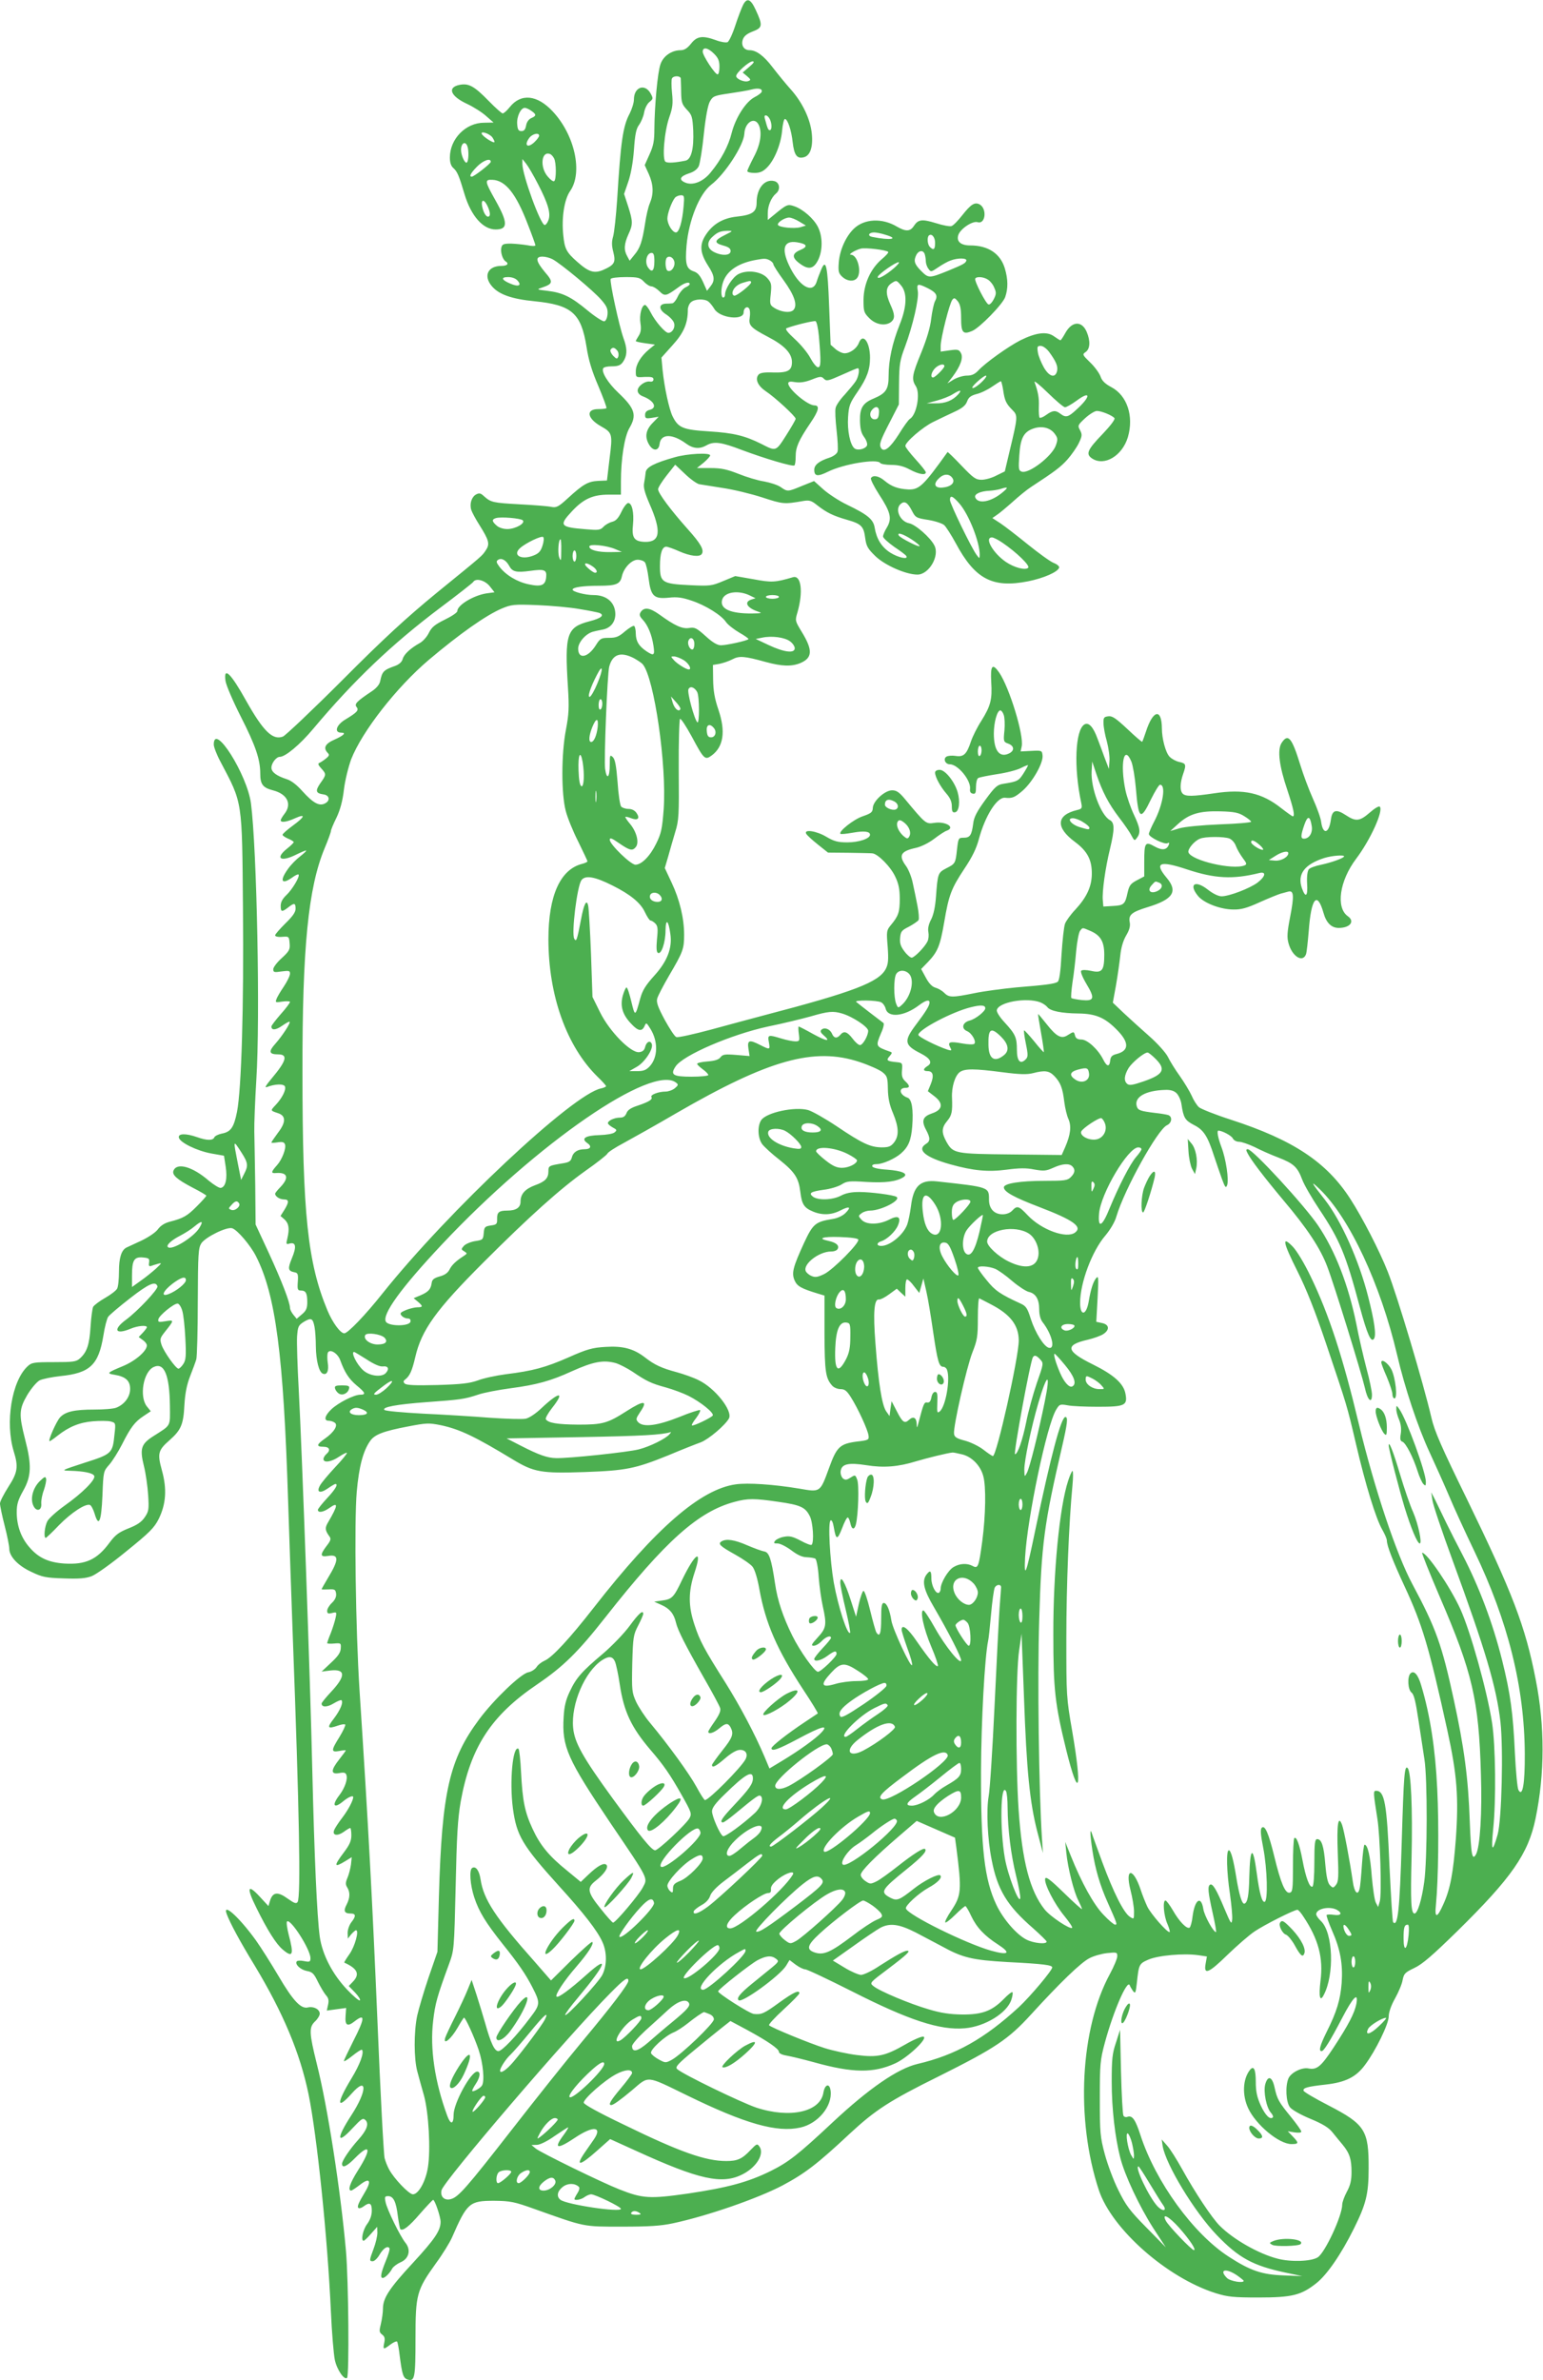 <?xml version="1.0" standalone="no"?>
<!DOCTYPE svg PUBLIC "-//W3C//DTD SVG 20010904//EN"
 "http://www.w3.org/TR/2001/REC-SVG-20010904/DTD/svg10.dtd">
<svg version="1.0" xmlns="http://www.w3.org/2000/svg"
 width="830pt" height="1280pt" viewBox="0 0 830 1280"
 preserveAspectRatio="xMidYMid meet">
<g transform="translate(0,1280) scale(0.1,-0.1)"
fill="#4caf50" stroke="none">
<path d="M3997 12773 c-8 -16 -27 -65 -42 -111 -15 -46 -34 -86 -42 -89 -9 -3
-36 1 -62 11 -72 26 -102 22 -134 -19 -19 -24 -36 -35 -55 -35 -49 0 -94 -31
-109 -75 -16 -44 -32 -225 -33 -349 0 -63 -5 -90 -26 -136 l-26 -58 22 -48
c25 -57 27 -105 6 -156 -9 -20 -20 -69 -26 -110 -15 -97 -27 -133 -58 -169
l-25 -31 -13 24 c-19 33 -17 66 6 117 25 54 25 69 -1 151 l-22 67 22 64 c14
40 26 104 31 172 6 86 12 115 28 136 11 16 24 46 27 67 4 22 17 47 29 56 20
16 20 19 6 45 -31 56 -90 35 -90 -32 0 -18 -11 -52 -23 -76 -36 -67 -48 -149
-67 -459 -6 -91 -16 -181 -22 -202 -8 -27 -8 -49 1 -83 14 -56 7 -69 -53 -96
-49 -21 -78 -13 -141 43 -58 51 -68 70 -75 143 -10 93 5 192 37 238 69 99 25
301 -94 428 -84 90 -171 98 -231 23 -15 -19 -32 -34 -38 -34 -5 0 -39 30 -74
66 -78 80 -108 97 -156 88 -70 -13 -52 -61 39 -103 34 -16 80 -45 102 -65 l40
-35 -51 -1 c-99 0 -184 -87 -184 -187 0 -27 6 -46 19 -57 21 -19 30 -40 60
-141 35 -116 99 -189 167 -189 67 0 67 36 -1 157 -58 103 -59 112 -16 110 70
-3 127 -74 190 -239 23 -58 41 -109 41 -113 0 -5 -19 -5 -42 0 -24 4 -64 8
-89 9 -39 0 -48 -3 -52 -21 -6 -23 6 -63 22 -74 21 -13 10 -25 -22 -25 -72 0
-98 -53 -52 -108 37 -45 107 -70 230 -82 201 -20 251 -64 280 -245 11 -72 29
-131 64 -212 26 -62 46 -115 43 -118 -3 -3 -23 -5 -44 -5 -68 0 -60 -50 14
-92 62 -35 64 -41 47 -174 l-14 -118 -47 -2 c-55 -3 -81 -18 -162 -92 -52 -48
-63 -53 -90 -48 -17 4 -94 10 -171 14 -143 8 -154 10 -192 44 -17 16 -25 18
-42 9 -24 -13 -36 -50 -26 -83 4 -13 24 -50 45 -83 50 -80 56 -100 34 -133
-22 -33 -8 -21 -266 -231 -163 -134 -282 -243 -507 -469 -162 -162 -306 -298
-319 -303 -55 -21 -105 28 -197 191 -84 151 -123 188 -112 109 3 -23 40 -109
82 -192 80 -157 105 -231 105 -307 0 -58 14 -76 68 -90 78 -20 104 -74 62
-127 -11 -14 -20 -30 -20 -34 0 -14 32 -10 78 11 58 26 53 8 -13 -40 -30 -22
-55 -44 -55 -49 0 -5 14 -14 30 -21 17 -7 30 -15 30 -19 0 -3 -16 -19 -35 -34
-68 -54 -35 -75 50 -32 27 13 50 23 52 21 2 -2 -13 -16 -32 -31 -20 -15 -50
-45 -66 -68 -46 -64 -35 -87 23 -46 16 12 31 19 34 16 9 -9 -34 -81 -65 -110
-21 -20 -31 -38 -31 -58 0 -34 6 -35 40 -9 33 26 40 25 40 -7 0 -19 -16 -41
-55 -79 -30 -30 -55 -58 -55 -64 0 -6 16 -10 38 -8 36 3 37 2 40 -35 3 -33 -2
-42 -42 -79 -25 -22 -46 -50 -46 -60 0 -17 5 -18 45 -12 40 5 45 4 45 -12 0
-11 -15 -42 -33 -69 -19 -28 -37 -58 -40 -69 -7 -17 -4 -18 33 -12 22 3 40 2
40 -2 0 -5 -22 -35 -50 -66 -27 -31 -50 -61 -50 -66 0 -22 24 -20 58 4 20 14
38 24 40 21 6 -6 -39 -75 -76 -117 -39 -43 -35 -58 14 -58 55 0 45 -35 -35
-130 -30 -36 -39 -51 -26 -46 43 17 92 19 98 3 7 -18 -16 -63 -50 -99 -29 -31
-30 -30 12 -44 44 -14 44 -49 0 -106 -19 -26 -35 -49 -35 -52 0 -3 15 -2 34 1
25 4 35 1 39 -11 8 -20 -16 -82 -42 -111 -34 -38 -35 -46 -4 -43 60 4 69 -25
23 -74 -17 -17 -30 -34 -30 -37 0 -15 25 -31 47 -31 28 0 29 -13 3 -56 l-21
-33 22 -19 c23 -22 27 -49 15 -101 -8 -32 -7 -34 13 -28 33 8 37 -18 11 -80
-23 -56 -21 -68 15 -75 17 -3 20 -10 17 -51 -3 -41 -1 -47 17 -47 26 0 34 -14
34 -63 0 -32 -6 -46 -29 -65 l-28 -24 -18 22 c-10 12 -18 29 -18 36 0 30 -44
144 -113 294 l-72 155 -2 215 c-2 118 -4 247 -5 285 -1 39 4 165 11 280 21
327 3 1238 -29 1485 -21 156 -200 439 -200 316 0 -13 16 -55 36 -92 120 -228
116 -200 121 -793 5 -519 -8 -968 -32 -1090 -17 -84 -33 -108 -82 -117 -19 -4
-37 -13 -40 -20 -7 -18 -40 -18 -93 1 -60 21 -102 20 -98 -2 5 -27 98 -72 175
-86 l68 -12 9 -58 c10 -65 0 -110 -26 -115 -8 -2 -37 16 -64 38 -87 76 -173
101 -191 54 -8 -22 18 -46 102 -90 41 -21 75 -41 75 -44 0 -3 -23 -29 -51 -57
-52 -52 -72 -64 -146 -83 -27 -7 -49 -21 -63 -40 -12 -17 -49 -42 -88 -61 -37
-17 -74 -34 -82 -38 -27 -14 -40 -55 -40 -129 0 -40 -4 -82 -10 -92 -5 -10
-35 -33 -65 -50 -30 -17 -59 -39 -64 -48 -4 -9 -11 -58 -14 -109 -6 -94 -19
-134 -57 -168 -20 -18 -36 -20 -140 -20 -109 0 -120 -2 -142 -23 -85 -79 -121
-302 -74 -457 26 -83 21 -114 -29 -191 -24 -38 -45 -78 -45 -89 0 -11 11 -65
25 -119 14 -54 25 -110 25 -124 0 -42 47 -92 119 -125 58 -28 78 -32 174 -35
83 -3 118 0 150 12 24 9 108 69 187 134 125 101 149 125 174 174 39 80 45 160
17 261 -25 91 -21 108 42 163 61 54 74 84 79 189 4 64 13 109 31 155 14 36 29
76 33 90 4 14 8 153 8 310 1 260 3 288 19 314 23 34 137 90 166 81 28 -9 98
-91 128 -150 106 -208 148 -529 173 -1320 6 -181 17 -508 25 -725 35 -938 44
-1400 26 -1428 -7 -11 -18 -7 -52 17 -53 39 -80 37 -95 -6 l-10 -33 -49 53
c-64 69 -70 46 -15 -64 58 -118 106 -194 141 -223 54 -46 61 -29 32 80 -9 35
-13 67 -9 71 18 18 126 -150 126 -197 0 -20 -4 -22 -34 -16 -19 4 -37 3 -40
-2 -10 -16 20 -44 54 -51 30 -5 39 -14 60 -58 14 -28 33 -60 43 -72 14 -15 17
-28 12 -51 l-7 -32 52 7 52 7 -3 -43 c-4 -51 10 -59 47 -30 60 47 58 19 -6
-106 -27 -54 -50 -102 -50 -106 0 -5 20 7 46 28 25 20 48 35 51 32 13 -14 -10
-78 -57 -155 -81 -134 -80 -172 2 -80 85 96 84 15 -2 -117 -82 -126 -79 -162
6 -70 49 52 56 57 70 44 20 -20 7 -55 -39 -106 -45 -50 -87 -112 -87 -129 0
-26 26 -14 70 31 83 84 90 50 14 -69 -41 -65 -55 -106 -35 -106 4 0 25 14 46
30 53 42 66 25 29 -37 -37 -62 -45 -81 -35 -87 4 -3 17 1 27 9 32 24 44 18 44
-23 0 -25 -9 -50 -25 -72 -23 -30 -35 -90 -19 -90 4 0 22 17 40 38 l33 37 1
-32 c0 -18 -9 -56 -20 -85 -24 -64 -24 -68 -5 -68 9 0 25 15 36 34 21 36 44
51 54 36 3 -5 -6 -36 -20 -69 -26 -64 -31 -91 -16 -91 12 0 38 26 51 51 6 10
26 25 44 33 46 19 58 67 27 105 -29 36 -99 179 -107 219 -6 28 -4 32 14 32 28
0 43 -30 52 -107 5 -36 11 -67 13 -70 13 -13 47 13 106 82 36 41 68 75 71 75
9 0 40 -91 40 -118 0 -47 -31 -93 -148 -220 -128 -138 -162 -190 -162 -247 0
-20 -5 -56 -11 -81 -10 -40 -9 -46 6 -58 14 -10 17 -21 12 -44 -8 -38 -5 -39
33 -10 16 12 32 19 36 16 3 -4 10 -38 14 -76 13 -101 19 -120 42 -128 39 -12
43 8 43 219 0 239 6 261 110 406 36 49 74 111 86 138 82 188 94 198 227 198
88 -1 108 -5 217 -44 275 -98 259 -95 470 -95 148 0 209 4 275 18 187 40 457
134 590 204 120 64 188 116 361 278 137 127 213 177 480 309 304 152 373 198
496 333 157 172 268 279 314 302 23 12 66 24 95 27 51 5 54 5 54 -17 0 -12
-18 -55 -39 -94 -161 -295 -186 -783 -60 -1164 70 -210 368 -472 629 -554 65
-20 95 -23 230 -23 180 0 229 12 311 77 57 45 133 155 202 294 65 131 79 185
79 323 1 205 -19 237 -216 339 -72 37 -132 72 -134 79 -4 15 19 22 119 33 106
12 163 40 211 105 58 77 128 221 128 261 0 22 13 60 34 97 19 34 38 79 41 100
7 34 13 40 63 64 43 20 98 68 230 197 293 288 383 417 422 607 50 242 50 497
1 746 -56 288 -125 467 -371 973 -136 278 -173 362 -190 435 -43 186 -184 657
-235 786 -44 112 -137 292 -201 391 -128 199 -308 318 -644 427 -84 27 -161
58 -171 67 -11 10 -29 38 -39 62 -11 24 -40 72 -64 106 -24 33 -53 80 -64 103
-12 23 -56 72 -99 110 -42 37 -104 93 -137 124 l-60 57 17 93 c9 52 19 123 23
159 4 42 15 80 31 108 18 30 24 51 20 72 -8 40 10 55 94 81 139 42 167 84 105
158 -69 82 -39 95 108 46 151 -50 247 -55 389 -20 40 10 35 -18 -8 -51 -41
-31 -153 -74 -194 -74 -17 0 -46 14 -74 36 -69 54 -105 29 -52 -35 32 -38 121
-72 190 -72 41 -1 73 8 141 39 49 22 99 42 112 46 12 3 31 8 41 11 31 9 33
-22 11 -135 -16 -82 -18 -110 -9 -142 19 -71 76 -107 94 -60 4 9 10 67 15 127
13 176 45 215 79 97 15 -55 43 -82 82 -82 61 0 89 35 49 63 -65 46 -45 190 45
309 77 102 148 259 127 280 -5 5 -29 -10 -54 -32 -54 -47 -75 -49 -128 -14
-53 35 -74 29 -81 -24 -10 -74 -42 -83 -52 -14 -2 22 -23 79 -45 128 -22 49
-52 130 -67 179 -46 149 -66 173 -101 120 -24 -37 -13 -125 31 -254 33 -100
42 -141 29 -141 -3 0 -31 20 -62 44 -105 83 -201 104 -360 80 -116 -17 -154
-18 -170 -2 -16 16 -15 57 3 108 17 49 15 55 -24 63 -16 4 -39 16 -50 28 -21
22 -41 97 -41 152 -1 110 -48 100 -86 -18 -9 -27 -18 -52 -20 -54 -2 -2 -38
29 -79 68 -62 58 -82 72 -103 69 -24 -3 -27 -7 -26 -38 0 -19 8 -63 18 -97 9
-35 16 -82 14 -105 l-3 -43 -23 60 c-12 33 -29 79 -38 102 -23 64 -48 91 -71
77 -49 -30 -58 -230 -17 -421 6 -29 4 -33 -22 -39 -113 -27 -117 -94 -11 -172
67 -50 91 -97 90 -173 -1 -68 -28 -125 -89 -191 -25 -26 -49 -60 -55 -75 -6
-16 -14 -90 -19 -167 -5 -93 -12 -141 -21 -146 -16 -11 -65 -17 -224 -30 -71
-7 -172 -20 -224 -31 -119 -24 -136 -24 -162 2 -12 12 -33 24 -48 28 -17 5
-34 22 -51 54 l-25 46 37 38 c52 55 65 86 87 214 25 148 39 182 109 288 41 61
64 108 77 157 34 127 98 228 141 224 39 -4 52 1 96 39 53 47 111 149 106 189
-3 26 -4 27 -60 24 l-58 -3 6 28 c12 60 -66 315 -121 396 -37 53 -48 39 -43
-51 6 -93 -3 -128 -53 -208 -22 -34 -47 -84 -56 -111 -23 -69 -39 -85 -83 -78
-19 3 -41 1 -49 -4 -19 -12 -6 -41 18 -41 44 0 115 -87 109 -133 -2 -14 3 -23
15 -25 14 -3 17 4 17 37 0 22 5 43 12 47 6 4 52 13 102 21 49 7 107 22 128 33
21 11 38 17 38 15 0 -3 -11 -23 -25 -45 -25 -39 -32 -43 -108 -55 -33 -5 -45
-16 -97 -87 -45 -62 -61 -92 -65 -127 -8 -62 -17 -76 -51 -76 -28 0 -29 -2
-36 -62 -8 -76 -9 -78 -59 -103 -43 -23 -45 -27 -54 -150 -4 -56 -13 -98 -26
-124 -14 -26 -19 -50 -15 -69 3 -16 1 -38 -5 -50 -16 -32 -71 -87 -85 -87 -7
0 -25 15 -39 34 -20 26 -26 44 -23 73 3 34 8 40 48 60 24 13 47 29 51 35 4 7
1 42 -6 78 -7 36 -18 90 -25 121 -6 31 -22 71 -35 90 -43 58 -32 81 50 99 29
6 71 27 100 49 27 21 58 41 68 44 48 17 -5 51 -66 42 -47 -7 -47 -7 -160 129
-30 36 -45 46 -68 46 -39 0 -103 -58 -104 -95 -1 -23 -9 -29 -55 -45 -48 -16
-131 -82 -119 -94 3 -3 32 0 66 6 61 11 93 7 93 -11 0 -21 -60 -41 -122 -41
-52 0 -72 6 -113 30 -53 32 -123 42 -108 16 4 -8 33 -34 63 -58 l54 -43 111
-1 c60 -1 118 -2 127 -3 30 -2 100 -73 124 -126 18 -37 24 -68 24 -118 0 -72
-7 -93 -48 -142 -23 -28 -24 -33 -17 -116 5 -71 3 -93 -10 -119 -37 -72 -173
-124 -655 -250 -63 -17 -192 -51 -286 -77 -94 -25 -178 -44 -186 -40 -9 3 -36
45 -62 92 -36 67 -46 94 -41 114 3 14 33 71 65 126 74 126 80 142 80 218 0 89
-24 189 -67 280 l-37 79 18 61 c9 34 27 94 38 132 20 64 21 91 19 337 -1 146
3 269 7 272 5 3 33 -40 63 -95 66 -123 71 -128 107 -102 64 47 76 129 37 245
-21 61 -28 103 -29 162 l-1 80 35 6 c19 4 50 14 69 24 38 20 64 18 180 -14 88
-24 139 -25 186 -6 66 28 68 70 7 169 -35 58 -36 59 -22 105 31 109 20 200
-24 188 -98 -29 -116 -29 -213 -11 l-98 17 -65 -27 c-62 -26 -71 -27 -178 -22
-150 7 -162 15 -162 103 0 69 12 104 34 104 7 0 39 -11 70 -25 59 -26 110 -32
121 -14 14 21 -6 56 -76 134 -91 102 -159 193 -159 214 0 9 21 42 46 74 l46
58 53 -50 c29 -28 63 -52 76 -55 13 -2 70 -11 125 -20 56 -8 152 -31 214 -51
113 -37 118 -37 222 -19 32 5 43 2 75 -24 50 -39 85 -56 158 -77 78 -22 91
-35 99 -98 6 -45 14 -58 55 -98 51 -49 164 -99 226 -99 62 0 121 101 91 157
-21 42 -102 113 -136 119 -49 10 -78 76 -45 104 21 18 37 8 60 -36 19 -37 23
-40 88 -50 37 -6 76 -19 86 -28 10 -9 38 -53 62 -97 104 -194 198 -243 390
-205 84 17 159 50 166 73 3 7 -11 19 -30 26 -19 8 -81 53 -138 99 -58 47 -124
98 -148 114 l-43 28 23 16 c13 8 51 40 85 70 33 30 78 67 100 81 130 85 159
107 196 148 22 25 50 65 61 88 18 38 19 45 7 69 -14 25 -13 28 27 65 23 21 52
39 63 39 26 0 85 -25 95 -39 4 -7 -23 -42 -63 -84 -84 -87 -93 -109 -57 -133
66 -43 162 15 192 115 33 113 -4 224 -89 269 -34 18 -51 35 -58 57 -6 17 -30
51 -55 75 -43 42 -44 44 -25 57 24 17 26 59 6 107 -26 62 -79 60 -115 -4 -12
-22 -24 -40 -27 -40 -3 0 -18 10 -34 21 -38 28 -96 21 -181 -21 -66 -34 -190
-122 -228 -164 -18 -19 -35 -26 -60 -26 -20 0 -52 -10 -71 -21 l-34 -21 28 36
c42 56 59 102 45 127 -10 19 -17 21 -60 15 l-49 -7 0 31 c0 41 48 231 63 248
9 12 14 10 29 -8 13 -17 18 -40 18 -91 0 -78 10 -90 59 -69 40 16 164 143 178
182 16 46 16 95 -2 155 -24 79 -89 123 -186 123 -49 0 -74 20 -65 53 8 34 77
81 105 72 42 -13 52 73 10 96 -26 13 -46 1 -94 -60 -22 -28 -47 -54 -57 -57
-9 -3 -47 4 -84 16 -75 23 -95 20 -118 -15 -20 -31 -44 -31 -91 -4 -80 48
-177 43 -233 -12 -42 -41 -75 -114 -80 -180 -4 -49 -1 -59 19 -78 25 -23 59
-27 77 -9 30 30 6 128 -31 128 -18 0 25 26 54 33 25 6 137 -7 147 -18 3 -3
-13 -21 -36 -40 -60 -52 -96 -133 -97 -217 0 -63 2 -70 32 -100 35 -35 87 -43
117 -19 21 18 20 40 -4 92 -28 62 -26 95 6 116 26 17 27 16 50 -11 35 -40 33
-114 -7 -213 -39 -98 -59 -189 -59 -274 0 -73 -14 -94 -80 -122 -58 -24 -75
-50 -74 -118 1 -45 6 -67 22 -89 12 -16 19 -36 16 -45 -8 -20 -51 -30 -68 -16
-23 19 -39 96 -34 168 4 61 9 75 51 136 50 73 67 119 67 183 0 84 -38 136 -60
80 -11 -30 -47 -56 -77 -56 -12 0 -34 10 -49 23 l-26 23 -8 208 c-8 217 -17
259 -43 195 -8 -19 -19 -47 -24 -64 -22 -69 -96 -25 -149 89 -42 90 -27 134
43 123 55 -9 61 -23 19 -41 -49 -20 -48 -44 4 -79 41 -28 67 -22 90 23 26 51
26 128 0 179 -23 46 -81 96 -128 112 -35 12 -40 10 -109 -47 l-33 -27 0 37 c0
40 19 84 44 105 26 21 20 60 -9 67 -52 13 -95 -39 -95 -116 0 -50 -23 -66
-107 -75 -74 -8 -129 -40 -167 -99 -34 -52 -31 -96 13 -165 36 -55 38 -80 12
-112 l-18 -23 -21 47 c-16 35 -29 51 -52 58 -38 14 -45 39 -37 138 12 136 69
278 132 327 74 56 176 213 179 275 3 60 53 92 76 50 21 -40 12 -106 -25 -175
-19 -37 -35 -71 -35 -76 0 -6 17 -10 39 -10 28 0 45 7 66 28 40 39 75 124 82
198 3 35 10 64 15 64 15 0 35 -60 42 -125 8 -69 23 -90 59 -81 35 8 51 54 44
126 -7 77 -50 169 -114 240 -27 30 -70 83 -97 118 -47 62 -88 92 -124 92 -31
0 -47 27 -36 58 7 19 23 31 54 43 52 20 54 32 15 116 -27 59 -47 67 -68 26z
m-156 -262 c23 -23 29 -39 29 -70 0 -23 -4 -41 -10 -41 -14 0 -80 101 -80 122
0 27 28 22 61 -11z m189 -71 l-35 -30 24 -20 c20 -17 21 -21 6 -26 -20 -8 -65
11 -65 27 0 18 69 79 88 79 12 0 7 -9 -18 -30z m-368 -62 c0 -7 2 -41 2 -75 1
-54 5 -65 31 -93 27 -28 30 -38 34 -112 4 -99 -11 -156 -42 -162 -55 -11 -95
-14 -107 -6 -19 12 -7 161 20 239 18 51 21 74 15 131 -4 38 -4 74 0 79 9 15
45 14 47 -1z m435 -72 c-2 -6 -19 -19 -39 -29 -47 -25 -101 -110 -122 -191
-17 -70 -57 -145 -113 -213 -41 -51 -98 -73 -139 -54 -34 15 -26 33 23 49 26
8 44 22 52 39 6 14 19 91 27 172 10 94 22 157 33 176 16 28 23 31 106 43 48 7
102 16 119 21 35 9 59 4 53 -13z m-1239 -102 c28 -19 28 -27 0 -39 -14 -6 -25
-22 -28 -40 -4 -22 -11 -30 -25 -30 -16 0 -21 8 -23 38 -3 40 19 87 41 87 7 0
23 -7 35 -16z m1282 -43 c13 -24 13 -61 1 -61 -9 0 -12 8 -27 63 -7 23 13 22
26 -2z m-1492 -99 c6 -9 12 -20 12 -25 0 -12 -63 28 -69 44 -5 16 41 1 57 -19z
m252 8 c0 -6 -12 -22 -27 -36 -34 -31 -54 -17 -29 20 16 26 56 36 56 16z
m-386 -56 c9 -23 7 -82 -3 -88 -10 -7 -31 38 -31 68 0 36 23 50 34 20z m466
-65 c13 -22 13 -116 1 -123 -5 -4 -21 8 -35 25 -43 50 -34 138 12 121 7 -2 17
-13 22 -23z m-340 -19 c0 -10 -89 -79 -102 -80 -16 0 -7 18 27 53 34 35 75 49
75 27z m254 -120 c54 -104 70 -158 56 -194 -5 -14 -14 -26 -20 -26 -22 0 -120
269 -120 328 l0 27 20 -25 c11 -14 40 -63 64 -110z m783 -122 c-7 -81 -24
-138 -41 -138 -19 0 -46 44 -46 75 0 27 23 90 41 112 6 7 21 13 32 13 18 0 19
-5 14 -62z m-1051 -4 c9 -22 12 -40 6 -46 -12 -12 -30 12 -38 50 -9 45 13 42
32 -4z m1674 -76 l35 -21 -30 -9 c-33 -9 -112 -1 -120 12 -7 12 35 40 60 40
11 0 36 -10 55 -22z m-399 -71 c-59 -29 -62 -43 -12 -57 30 -8 41 -16 41 -30
0 -25 -47 -27 -90 -5 -37 19 -40 53 -7 82 27 25 43 31 82 32 29 0 28 -1 -14
-22z m860 1 c80 -23 30 -32 -69 -12 -27 5 -20 24 10 24 11 0 38 -5 59 -12z
m269 -44 c0 -36 -8 -42 -28 -22 -13 13 -16 50 -6 61 15 14 34 -8 34 -39z m-56
-60 c3 -9 6 -26 6 -38 0 -12 6 -31 14 -41 13 -19 15 -18 52 7 22 15 52 32 67
37 39 15 90 14 85 -1 -5 -14 -16 -20 -98 -54 -102 -41 -105 -41 -145 -1 -37
37 -42 55 -25 88 13 23 36 25 44 3z m-1454 -38 c0 -53 -13 -66 -35 -33 -18 28
-6 77 20 77 11 0 15 -11 15 -44z m-548 10 c44 -23 222 -171 262 -218 30 -34
36 -49 34 -78 -2 -21 -9 -36 -18 -38 -8 -1 -49 25 -90 59 -88 73 -133 95 -215
105 -59 7 -60 7 -28 18 58 20 60 30 14 83 -49 59 -53 83 -13 83 15 0 39 -6 54
-14z m656 -17 c3 -27 -20 -55 -38 -44 -11 7 -14 58 -3 69 14 14 38 0 41 -25z
m513 11 c10 -6 19 -15 19 -21 0 -6 25 -45 55 -86 58 -80 76 -133 54 -159 -16
-19 -68 -13 -105 11 -23 15 -24 20 -18 74 5 51 4 60 -18 85 -31 36 -108 47
-156 22 -31 -16 -72 -79 -72 -111 0 -8 -4 -15 -10 -15 -13 0 -13 51 1 87 22
60 85 100 179 116 44 8 51 7 71 -3z m669 -41 c-46 -40 -94 -66 -88 -47 5 15
95 78 112 78 6 -1 -5 -14 -24 -31z m-2026 -68 c24 -26 5 -35 -37 -17 -49 20
-55 36 -14 36 21 0 41 -7 51 -19z m680 -6 c13 -14 31 -25 40 -25 9 0 29 -12
43 -26 29 -29 36 -27 102 21 33 25 61 32 61 17 0 -4 -10 -12 -22 -17 -13 -6
-31 -27 -41 -47 -9 -21 -23 -38 -30 -39 -6 -1 -23 -2 -37 -2 -39 -3 -37 -33 5
-59 19 -13 38 -33 41 -46 7 -24 -10 -52 -31 -52 -17 0 -70 61 -95 110 -11 22
-25 40 -30 40 -18 0 -32 -54 -25 -98 5 -31 2 -50 -9 -67 -9 -14 -16 -27 -16
-29 0 -3 23 -8 52 -12 l51 -7 -32 -26 c-44 -37 -71 -81 -71 -118 0 -33 0 -33
48 -30 36 1 47 -1 47 -13 0 -9 -7 -14 -18 -12 -27 5 -67 -25 -67 -48 0 -13 10
-24 27 -31 61 -23 81 -62 38 -73 -17 -4 -25 -13 -25 -27 0 -19 4 -21 37 -16
l36 6 -33 -34 c-38 -39 -43 -78 -16 -120 22 -33 50 -29 54 8 7 55 68 56 142 2
38 -28 73 -31 110 -10 40 23 79 18 191 -25 123 -46 271 -90 282 -83 4 2 7 24
7 49 0 49 16 86 79 179 45 66 52 95 22 95 -37 0 -140 87 -141 118 0 10 10 12
38 7 27 -4 53 0 89 14 45 18 52 18 65 4 14 -14 24 -11 96 21 44 20 82 36 86
36 12 0 5 -46 -11 -70 -9 -14 -36 -46 -59 -72 -24 -25 -46 -57 -49 -71 -4 -14
-1 -68 5 -121 6 -53 9 -105 5 -115 -3 -11 -22 -25 -43 -32 -56 -18 -82 -39
-82 -65 0 -36 18 -38 73 -11 84 42 267 72 282 47 3 -5 30 -10 59 -10 37 0 67
-7 100 -25 49 -26 86 -32 86 -15 0 6 -25 37 -55 70 -30 33 -55 65 -55 72 0 21
94 102 150 129 30 15 81 39 113 54 44 20 61 35 69 56 8 22 19 31 51 40 23 5
61 24 84 40 23 16 44 29 47 29 2 0 8 -21 12 -47 8 -57 16 -74 50 -108 30 -30
29 -36 -15 -220 l-26 -110 -45 -22 c-24 -13 -60 -23 -80 -23 -31 0 -44 9 -108
76 -40 42 -74 75 -75 73 -129 -180 -152 -203 -211 -201 -55 3 -90 15 -128 47
-31 26 -62 32 -73 14 -4 -5 16 -45 43 -87 63 -96 71 -130 43 -178 -12 -19 -21
-41 -21 -49 0 -8 27 -32 59 -55 33 -22 63 -44 66 -50 13 -21 -43 -9 -86 18
-47 30 -74 74 -84 134 -7 45 -37 70 -149 124 -44 21 -101 59 -128 83 l-49 44
-65 -26 c-77 -32 -78 -32 -115 -6 -16 11 -56 24 -89 30 -34 5 -96 24 -138 41
-61 24 -92 31 -150 31 l-73 0 36 29 c19 16 35 34 35 39 0 16 -122 10 -191 -10
-110 -31 -154 -54 -156 -82 -1 -13 -5 -38 -8 -55 -5 -24 2 -51 29 -114 65
-147 58 -206 -25 -204 -58 2 -72 22 -64 94 6 63 -5 115 -26 115 -7 0 -24 -21
-36 -47 -17 -35 -30 -49 -50 -54 -16 -4 -37 -16 -47 -27 -17 -18 -28 -19 -95
-13 -139 11 -146 20 -75 96 62 67 113 90 197 90 l67 0 0 68 c0 125 19 243 45
289 42 71 31 106 -60 192 -55 52 -92 112 -80 131 4 6 23 10 43 10 43 0 55 7
71 37 15 30 14 62 -5 114 -24 67 -76 308 -69 319 3 6 40 10 81 10 67 0 77 -3
98 -25z m1852 10 c12 -8 27 -27 33 -44 11 -24 10 -34 -4 -61 -9 -17 -21 -30
-28 -27 -14 4 -78 128 -71 139 8 13 48 9 70 -7z m-1276 -14 c0 -12 -74 -71
-89 -71 -6 0 -11 6 -11 13 0 23 24 47 55 56 40 12 45 13 45 2z m951 -31 c47
-24 55 -40 38 -71 -6 -12 -15 -54 -20 -93 -5 -47 -24 -109 -53 -181 -50 -121
-54 -144 -30 -181 26 -39 5 -155 -32 -177 -7 -4 -34 -41 -59 -82 -47 -74 -80
-100 -96 -74 -11 19 -5 38 50 144 l46 90 1 115 c1 101 5 124 32 195 42 113 76
259 69 300 -7 41 -1 42 54 15z m-1180 -72 c9 -7 23 -25 32 -40 30 -49 157 -63
157 -18 0 24 20 37 30 20 5 -7 6 -28 3 -47 -7 -43 4 -55 99 -105 87 -45 128
-88 128 -135 0 -46 -22 -58 -101 -56 -48 2 -71 -2 -79 -12 -20 -24 -3 -60 38
-88 49 -32 162 -136 162 -149 0 -5 -23 -45 -51 -89 -56 -88 -54 -87 -134 -46
-88 44 -150 59 -279 67 -143 9 -167 19 -198 81 -19 39 -44 154 -54 250 l-6 66
60 67 c60 66 82 117 82 191 0 13 7 31 16 39 19 19 74 21 95 4z m594 -186 c12
-140 11 -167 -5 -167 -8 0 -26 22 -41 50 -14 27 -52 73 -84 102 -39 36 -53 54
-44 58 44 17 146 41 156 38 6 -3 14 -37 18 -81z m1238 -84 c38 -52 49 -78 43
-104 -10 -39 -42 -30 -71 20 -14 25 -29 61 -32 80 -5 32 -3 36 15 36 12 0 31
-14 45 -32z m-2323 7 c7 -8 9 -22 6 -32 -6 -15 -9 -15 -28 4 -11 12 -17 26
-14 32 10 15 21 14 36 -4z m1760 -84 c0 -11 -50 -61 -61 -61 -16 0 -9 30 11
50 20 20 50 27 50 11z m209 -77 c-25 -27 -59 -49 -59 -38 0 10 61 64 73 64 6
0 0 -12 -14 -26z m440 -144 c7 0 36 16 63 36 77 57 76 21 -2 -49 -44 -41 -57
-44 -86 -22 -26 20 -41 19 -76 -6 -16 -12 -32 -18 -36 -15 -3 4 -5 30 -4 59 2
48 -4 79 -23 132 -4 11 28 -15 71 -57 44 -43 85 -78 93 -78z m-575 69 c-30
-33 -69 -49 -121 -48 l-48 0 55 15 c30 8 68 23 85 34 40 25 52 25 29 -1z
m-426 -101 c-2 -25 -8 -33 -23 -33 -23 0 -32 30 -15 50 22 27 42 18 38 -17z
m945 -110 c17 -23 18 -30 7 -62 -19 -58 -147 -157 -185 -142 -16 6 -17 16 -12
88 6 93 24 126 77 144 45 15 89 4 113 -28z m-549 -240 c15 -24 -9 -46 -54 -50
-43 -4 -52 20 -18 51 26 25 56 24 72 -1z m271 -74 c-62 -53 -134 -67 -149 -29
-7 18 28 34 77 36 18 1 43 5 57 9 43 14 46 10 15 -16z m-235 -61 c51 -58 111
-209 110 -278 -1 -20 -1 -20 -16 0 -27 35 -144 276 -144 296 0 28 14 23 50
-18z m-2348 -91 c16 -16 -40 -47 -83 -47 -23 0 -46 8 -58 19 -26 23 -26 33 -3
40 27 8 133 -1 144 -12z m2092 -103 c26 -17 45 -33 42 -36 -5 -6 -103 44 -111
57 -12 20 23 9 69 -21z m-1986 -34 c-10 -31 -21 -42 -50 -53 -65 -25 -113 3
-70 41 30 27 115 68 124 59 5 -5 3 -26 -4 -47z m2475 16 c75 -51 149 -123 138
-134 -15 -15 -74 0 -120 31 -69 47 -118 132 -75 132 8 0 34 -13 57 -29z
m-2374 -43 c0 -55 -2 -59 -11 -35 -9 25 -4 97 7 97 3 0 5 -28 4 -62z m291 9
l35 -15 -62 -1 c-66 -1 -113 11 -113 30 0 16 94 6 140 -14z m-210 -37 c0 -16
-4 -30 -10 -30 -5 0 -10 14 -10 30 0 17 5 30 10 30 6 0 10 -13 10 -30z m-361
-53 c17 -32 38 -37 112 -27 77 11 91 6 87 -33 -4 -45 -26 -54 -95 -39 -62 13
-123 50 -157 95 -17 23 -18 29 -6 37 18 11 42 -2 59 -33z m730 19 c6 -7 15
-46 20 -87 12 -96 29 -111 109 -103 44 5 72 1 122 -16 76 -25 162 -79 186
-116 10 -14 42 -39 71 -56 30 -17 52 -33 49 -35 -8 -9 -119 -33 -148 -33 -19
0 -45 15 -82 49 -49 44 -59 49 -89 44 -37 -6 -77 12 -161 73 -52 37 -82 40
-100 12 -8 -13 -6 -22 11 -40 28 -30 49 -81 58 -140 8 -53 3 -57 -38 -30 -41
28 -56 53 -57 94 0 20 -4 39 -9 42 -4 3 -26 -10 -49 -29 -33 -29 -48 -35 -86
-35 -42 0 -48 -3 -71 -40 -42 -67 -95 -77 -95 -18 0 35 44 84 84 92 14 4 37 8
51 11 40 9 65 40 65 83 -1 62 -46 102 -117 102 -45 0 -113 18 -113 29 0 13 55
21 142 21 92 0 114 9 123 50 10 46 52 90 85 90 15 0 33 -6 39 -14z m-281 -22
c23 -16 29 -34 13 -34 -6 0 -23 11 -38 25 -32 28 -12 35 25 9z m-554 -106 l26
-33 -44 -6 c-69 -11 -156 -63 -156 -95 0 -8 -30 -28 -67 -46 -55 -27 -71 -41
-86 -71 -10 -21 -32 -46 -49 -55 -50 -28 -85 -60 -92 -86 -4 -15 -18 -28 -38
-36 -65 -23 -72 -30 -83 -83 -3 -17 -20 -38 -46 -55 -81 -54 -94 -68 -81 -84
14 -17 3 -29 -60 -67 -49 -29 -63 -71 -22 -71 28 0 13 -15 -36 -37 -51 -22
-63 -45 -37 -72 10 -10 8 -16 -11 -31 -12 -10 -28 -20 -35 -23 -8 -3 -5 -12
11 -29 28 -31 28 -34 -5 -80 -28 -41 -25 -54 17 -60 32 -4 38 -33 9 -48 -31
-17 -64 1 -122 65 -30 34 -61 58 -85 65 -55 18 -82 38 -82 62 0 24 26 58 45
58 30 0 109 66 180 151 220 262 423 455 682 650 95 71 175 134 178 139 14 23
63 10 89 -22z m1405 -53 l25 -12 -22 -7 c-41 -13 -25 -44 33 -64 27 -9 25 -10
-30 -11 -116 -1 -173 25 -161 72 11 45 91 56 155 22z m151 -5 c0 -5 -16 -10
-35 -10 -19 0 -35 5 -35 10 0 6 16 10 35 10 19 0 35 -4 35 -10z m-1074 -65
c50 -8 99 -18 108 -21 30 -12 10 -29 -53 -45 -123 -32 -134 -68 -116 -354 7
-110 5 -146 -11 -230 -25 -131 -25 -343 -1 -435 9 -36 39 -110 67 -165 27 -56
50 -103 50 -107 0 -3 -12 -9 -27 -13 -119 -29 -183 -171 -183 -405 0 -304 98
-577 264 -740 25 -24 46 -47 46 -51 0 -3 -12 -9 -27 -12 -151 -30 -821 -659
-1175 -1102 -92 -116 -187 -215 -206 -215 -21 0 -63 57 -91 124 -106 255 -134
518 -134 1281 -1 669 31 991 119 1203 19 45 34 87 34 93 0 6 13 38 30 72 20
42 33 90 40 151 6 50 24 122 39 163 59 150 243 386 417 534 166 140 307 240
394 277 51 21 64 23 190 18 74 -3 176 -12 226 -21z m1134 -174 c14 -10 25 -27
25 -37 0 -29 -57 -22 -140 17 l-70 33 35 7 c51 11 121 2 150 -20z m-515 -14
c0 -15 -4 -28 -9 -29 -14 -5 -30 28 -23 46 10 26 32 14 32 -17z m-326 -76 c20
-11 43 -26 49 -34 61 -74 129 -541 112 -779 -8 -105 -13 -129 -40 -184 -33
-68 -79 -114 -112 -114 -25 0 -138 109 -138 134 0 13 11 9 51 -19 57 -39 71
-42 89 -20 19 23 5 80 -29 122 -17 20 -29 38 -27 40 2 2 16 -1 31 -7 36 -14
49 -1 29 28 -9 14 -26 22 -43 22 -16 0 -34 6 -40 13 -6 8 -15 67 -19 131 -7
87 -13 121 -25 134 -16 15 -17 12 -17 -40 0 -70 -16 -85 -25 -23 -7 45 12 513
22 550 18 67 61 82 132 46z m269 -11 c27 -17 45 -50 27 -50 -14 0 -62 30 -79
49 -19 21 -19 21 0 21 10 0 34 -9 52 -20z m-465 -126 c-15 -37 -34 -69 -40
-71 -15 -5 2 49 38 118 33 65 35 31 2 -47z m537 -45 c13 -23 13 -176 1 -163
-16 15 -55 160 -48 177 8 20 33 12 47 -14z m-90 -90 c0 -5 -4 -9 -9 -9 -12 0
-28 21 -35 50 l-7 25 25 -28 c14 -15 26 -32 26 -38z m-420 27 c0 -14 -4 -28
-10 -31 -6 -4 -10 7 -10 24 0 17 5 31 10 31 6 0 10 -11 10 -24z m2159 -60 c5
-12 7 -51 4 -84 -6 -59 -5 -62 21 -71 31 -12 34 -36 7 -51 -53 -28 -85 11 -85
105 0 61 18 125 35 125 5 0 14 -11 18 -24z m-2184 -66 c-5 -44 -20 -80 -35
-80 -15 0 -12 35 6 80 21 51 34 51 29 0z m625 -5 c17 -20 8 -50 -15 -50 -15 0
-21 8 -23 33 -4 35 16 44 38 17z m1440 -119 c0 -14 -4 -28 -10 -31 -6 -4 -10
7 -10 24 0 17 5 31 10 31 6 0 10 -11 10 -24z m-2146 -63 c11 -67 7 -135 -6
-131 -9 3 -14 32 -16 86 -3 84 10 112 22 45z m2952 1 c8 -20 19 -84 24 -143
14 -169 25 -177 82 -58 21 42 42 77 48 77 33 0 16 -107 -31 -197 -16 -30 -29
-61 -29 -68 0 -17 86 -59 101 -49 7 4 10 2 7 -6 -10 -31 -36 -35 -77 -12 -51
29 -56 21 -56 -82 l0 -79 -40 -21 c-34 -18 -41 -28 -50 -68 -13 -61 -20 -67
-80 -70 l-50 -3 -3 35 c-4 44 13 170 39 276 25 105 25 140 -1 154 -48 26 -103
172 -98 262 l3 53 23 -69 c32 -94 65 -158 123 -234 27 -35 57 -78 65 -95 16
-29 17 -30 30 -12 21 28 17 53 -17 125 -17 36 -37 94 -45 130 -30 143 -8 250
32 154z m-2879 -211 c-2 -16 -4 -5 -4 22 0 28 2 40 4 28 2 -13 2 -35 0 -50z
m1604 -3 c22 -12 25 -35 7 -43 -19 -7 -58 10 -58 26 0 27 19 34 51 17z m1882
-79 c20 -12 37 -26 37 -30 0 -4 -75 -11 -168 -14 -99 -4 -188 -13 -217 -21
l-50 -15 44 40 c59 53 115 69 226 66 74 -2 98 -7 128 -26z m363 -53 c6 -36
-13 -68 -42 -68 -18 0 -18 16 2 74 18 52 31 50 40 -6z m-1230 21 c19 -11 34
-25 34 -30 0 -12 -5 -11 -52 3 -46 14 -72 48 -37 48 12 0 37 -9 55 -21z m-958
-6 c25 -22 35 -53 22 -73 -7 -12 -12 -11 -31 5 -25 23 -39 54 -32 73 7 16 17
15 41 -5z m1745 -82 c14 -6 29 -23 35 -40 6 -17 23 -46 37 -65 22 -29 23 -34
9 -40 -65 -25 -284 26 -301 70 -6 17 31 62 62 74 28 12 128 12 158 1z m164
-36 c15 -13 22 -25 15 -25 -17 0 -62 30 -62 41 0 16 18 10 47 -16z m153 -43
c0 -21 -40 -43 -72 -40 l-33 3 35 22 c35 23 70 30 70 15z m300 -17 c0 -9 -67
-33 -123 -45 -31 -6 -61 -17 -67 -25 -7 -9 -11 -38 -9 -75 5 -70 -8 -82 -28
-26 -26 75 14 128 120 162 42 13 107 18 107 9z m-3935 -157 c96 -48 151 -93
174 -143 12 -25 25 -45 30 -45 5 0 17 -7 26 -16 13 -13 15 -29 9 -84 -4 -46
-3 -70 5 -74 18 -11 41 56 41 121 1 67 16 55 26 -20 11 -75 -17 -147 -86 -223
-46 -51 -64 -79 -76 -123 -27 -99 -28 -100 -48 -17 -10 42 -21 76 -26 76 -4 0
-13 -20 -20 -44 -15 -56 -2 -102 45 -151 37 -40 58 -44 72 -13 9 21 10 20 32
-15 42 -68 40 -153 -4 -201 -19 -20 -33 -26 -67 -26 l-43 0 40 23 c43 24 91
97 81 123 -8 22 -29 12 -36 -17 -4 -17 -14 -25 -32 -27 -45 -5 -159 111 -210
214 l-41 83 -8 233 c-5 128 -12 244 -15 257 -8 39 -23 12 -39 -75 -21 -110
-25 -121 -36 -102 -16 29 15 279 38 314 20 29 71 21 168 -28z m2939 16 c24 -9
19 -33 -9 -46 -37 -17 -56 4 -30 32 21 23 18 22 39 14z m-2686 -66 c19 -19 14
-38 -11 -38 -28 0 -47 17 -40 36 6 17 35 18 51 2z m2315 -193 c57 -24 77 -58
77 -129 0 -85 -12 -100 -70 -87 -27 6 -49 6 -54 1 -5 -5 6 -34 28 -71 47 -78
42 -93 -24 -87 -28 3 -53 8 -57 11 -3 4 0 41 6 84 7 43 16 120 20 170 5 51 14
99 21 108 15 18 10 18 53 0z m-968 -238 c24 -38 2 -120 -44 -161 -20 -18 -21
-18 -31 8 -13 35 -13 132 0 157 15 27 56 24 75 -4z m-155 -147 c10 -5 21 -21
24 -34 13 -51 100 -42 179 18 36 27 57 33 57 15 0 -17 -20 -49 -72 -118 -68
-90 -64 -111 25 -156 51 -26 64 -50 37 -67 -26 -16 -26 -28 0 -28 29 0 35 -24
17 -69 l-16 -39 35 -27 c50 -38 45 -73 -12 -92 -50 -17 -59 -39 -33 -88 24
-45 24 -62 -1 -77 -50 -32 -1 -72 131 -109 125 -35 204 -42 303 -29 68 9 106
10 149 1 52 -9 64 -8 102 9 50 23 86 25 103 8 17 -17 15 -35 -8 -58 -18 -18
-33 -20 -140 -20 -132 0 -220 -14 -220 -35 0 -24 55 -54 191 -106 183 -70 233
-106 192 -137 -46 -35 -182 15 -255 93 -48 51 -57 53 -83 25 -11 -12 -31 -20
-52 -20 -45 0 -73 30 -73 78 0 69 3 68 -280 99 -90 10 -127 -25 -140 -135 -5
-37 -14 -81 -20 -97 -21 -56 -93 -115 -140 -115 -26 0 -26 17 0 25 32 10 76
52 90 85 19 46 2 57 -48 31 -55 -28 -123 -28 -148 0 -18 20 -18 21 1 35 10 8
31 14 45 14 60 0 170 57 142 74 -16 10 -137 26 -200 26 -43 0 -73 -6 -99 -20
-44 -23 -120 -26 -149 -6 -26 20 -14 28 57 38 34 4 77 17 95 28 29 19 43 20
136 14 99 -6 161 2 198 26 28 18 -7 34 -87 40 -48 3 -78 10 -81 18 -2 8 7 12
25 12 31 0 97 29 129 57 41 36 55 71 61 146 7 90 -2 146 -25 154 -43 15 -51
53 -11 53 25 0 24 12 -2 36 -15 14 -20 28 -17 59 3 38 2 40 -27 43 -54 5 -60
10 -40 32 14 16 15 21 4 24 -80 29 -80 28 -49 102 12 26 17 50 12 53 -14 10
-136 104 -146 113 -14 11 111 10 134 -2z m856 0 c15 -6 32 -18 38 -26 16 -21
77 -33 166 -34 92 -1 141 -21 204 -84 71 -70 72 -116 2 -134 -24 -6 -32 -14
-34 -35 -4 -36 -18 -34 -38 6 -28 55 -85 107 -117 107 -20 0 -30 6 -34 20 -6
24 -7 24 -39 4 -34 -23 -61 -9 -115 60 -24 30 -44 54 -45 53 -1 -1 6 -47 16
-102 10 -55 16 -101 15 -103 -1 -2 -25 24 -51 57 -27 33 -52 60 -55 60 -3 1 1
-31 9 -70 13 -63 12 -73 -1 -86 -29 -29 -47 -9 -47 52 0 66 -8 84 -67 148 -25
27 -43 55 -41 65 8 43 159 70 234 42z m-296 -32 c0 -16 -52 -58 -84 -66 -39
-10 -47 -43 -14 -57 26 -11 51 -56 39 -68 -5 -5 -34 -4 -66 2 -66 12 -79 8
-64 -21 10 -18 8 -19 -13 -13 -58 19 -158 69 -158 80 0 28 180 123 280 148 55
14 80 13 80 -5z m-771 -28 c56 -16 141 -72 141 -93 0 -27 -29 -77 -44 -77 -8
0 -26 16 -40 35 -29 38 -47 43 -66 20 -18 -21 -34 -19 -45 7 -11 25 -41 36
-57 20 -7 -7 -3 -16 11 -28 43 -37 19 -35 -54 5 -41 23 -76 41 -79 41 -2 0 -2
-18 1 -40 5 -37 4 -40 -19 -40 -14 0 -47 7 -74 15 -72 22 -76 21 -68 -20 7
-41 6 -41 -46 -15 -60 31 -71 27 -64 -20 l6 -39 -71 6 c-62 5 -73 3 -85 -12
-9 -13 -31 -20 -70 -23 -31 -2 -56 -8 -56 -13 0 -4 14 -17 30 -29 17 -12 30
-26 30 -31 0 -5 -41 -9 -90 -9 -100 0 -116 10 -86 55 39 60 299 172 498 215
79 16 181 41 228 54 96 28 121 30 169 16z m856 -125 c39 -39 45 -73 18 -97
-52 -44 -85 -24 -86 53 -2 88 13 98 68 44z m831 -119 c57 -57 43 -84 -64 -121
-58 -20 -77 -23 -88 -14 -20 16 -17 46 7 86 20 31 83 83 102 83 5 0 24 -15 43
-34z m-1592 -17 c51 -17 105 -41 122 -54 26 -21 29 -28 30 -91 1 -50 9 -87 28
-131 31 -75 33 -121 5 -157 -17 -21 -28 -26 -67 -26 -61 1 -104 21 -242 114
-63 42 -132 81 -154 87 -72 19 -222 -13 -251 -54 -22 -32 -19 -99 6 -131 12
-15 52 -52 91 -82 84 -67 104 -99 113 -173 8 -67 20 -86 68 -106 50 -21 100
-19 148 6 49 25 60 19 27 -14 -15 -15 -43 -28 -69 -32 -93 -15 -106 -26 -154
-129 -59 -129 -68 -161 -51 -201 14 -32 35 -44 131 -73 l30 -9 0 -204 c1 -207
6 -241 42 -281 9 -10 29 -18 44 -18 23 0 34 -9 55 -42 39 -61 93 -179 96 -208
3 -23 -1 -25 -62 -32 -92 -12 -109 -28 -150 -141 -49 -134 -46 -132 -161 -112
-139 23 -275 32 -341 23 -189 -26 -430 -235 -764 -663 -131 -168 -224 -268
-264 -285 -16 -7 -36 -22 -44 -35 -8 -12 -28 -25 -45 -28 -40 -8 -184 -146
-263 -252 -161 -216 -201 -390 -217 -952 l-8 -299 -48 -139 c-26 -77 -53 -169
-61 -205 -18 -86 -18 -232 1 -300 8 -30 24 -89 36 -130 25 -93 36 -289 21
-384 -12 -77 -51 -146 -81 -146 -21 0 -103 86 -128 134 -9 16 -20 44 -24 60
-5 17 -23 353 -39 746 -27 640 -49 1051 -96 1770 -21 329 -29 905 -15 1068 12
135 34 219 72 273 24 35 72 53 203 78 99 19 112 20 177 7 103 -22 184 -61 387
-184 114 -69 153 -76 387 -68 223 8 272 18 450 90 71 30 150 61 175 70 43 17
130 91 151 128 22 41 -75 164 -163 206 -25 13 -78 32 -118 43 -82 22 -120 40
-170 79 -62 48 -120 63 -213 57 -70 -4 -99 -12 -198 -56 -125 -55 -193 -73
-338 -91 -52 -7 -119 -21 -150 -33 -45 -16 -87 -21 -219 -25 -117 -3 -167 -1
-175 8 -9 9 -8 14 4 23 23 18 36 46 53 120 34 146 112 254 366 508 249 249
412 395 548 492 63 44 116 86 119 93 3 8 42 33 87 57 44 24 173 96 286 162
498 288 740 355 984 274z m1234 -62 c5 -38 -36 -57 -73 -33 -35 23 -31 42 13
54 49 13 56 10 60 -21z m-465 7 c92 -12 131 -13 163 -5 65 17 88 13 116 -16
33 -35 44 -64 53 -139 4 -32 14 -74 22 -91 17 -38 12 -84 -17 -151 l-19 -43
-273 3 c-303 3 -311 5 -347 68 -27 49 -27 75 4 112 25 30 29 50 26 124 -3 58
16 120 42 139 27 19 78 19 230 -1z m-1755 -57 c12 -9 10 -14 -8 -29 -12 -10
-35 -18 -50 -18 -37 0 -83 -17 -76 -29 8 -13 -13 -26 -72 -46 -38 -12 -56 -24
-62 -41 -7 -17 -17 -24 -35 -24 -30 0 -65 -16 -65 -30 0 -5 12 -15 26 -23 23
-12 24 -15 9 -27 -9 -7 -43 -13 -80 -14 -76 -2 -101 -18 -67 -42 27 -18 20
-34 -14 -34 -37 0 -61 -16 -68 -44 -5 -20 -15 -26 -44 -31 -80 -13 -82 -14
-82 -43 0 -38 -17 -56 -73 -76 -53 -20 -77 -47 -77 -88 0 -32 -24 -48 -72 -48
-44 0 -55 -9 -54 -45 1 -27 -3 -31 -34 -35 -32 -5 -35 -8 -38 -41 -3 -35 -5
-37 -46 -43 -24 -4 -51 -15 -61 -26 -15 -17 -15 -19 2 -29 17 -11 17 -12 -1
-24 -45 -29 -66 -50 -78 -74 -9 -18 -26 -30 -53 -37 -31 -9 -41 -17 -43 -36
-5 -34 -19 -48 -61 -66 l-36 -15 23 -19 c28 -24 28 -30 -3 -30 -14 0 -42 -7
-62 -15 -30 -13 -33 -17 -23 -30 7 -8 21 -15 32 -15 13 0 18 -6 16 -17 -5 -26
-116 -26 -132 -1 -23 38 80 181 302 417 510 543 1134 973 1260 868z m2691 -56
c11 -11 23 -37 26 -58 11 -74 19 -87 66 -112 53 -26 75 -60 109 -166 13 -38
32 -95 43 -125 17 -46 21 -51 28 -33 10 29 -6 140 -31 205 -18 48 -26 88 -16
88 19 0 69 -26 77 -41 5 -11 20 -19 35 -19 13 0 50 -13 82 -28 31 -16 89 -42
129 -57 82 -32 102 -50 128 -119 10 -27 51 -98 91 -158 111 -166 143 -243 219
-528 39 -144 60 -193 76 -169 13 19 2 95 -31 224 -50 198 -146 411 -233 523
-76 96 -81 108 -28 57 160 -154 327 -511 416 -890 41 -177 112 -390 175 -525
32 -69 79 -174 105 -235 25 -60 86 -193 135 -295 182 -379 270 -731 272 -1090
1 -163 -12 -236 -34 -196 -6 10 -14 98 -19 195 -10 219 -24 323 -69 503 -50
200 -124 396 -213 567 -28 53 -67 130 -87 171 -20 41 -46 95 -58 120 l-23 45
6 -42 c3 -24 52 -170 109 -325 177 -483 235 -679 257 -867 16 -146 7 -526 -15
-606 -29 -102 -36 -92 -24 30 16 153 13 447 -6 570 -27 174 -116 492 -171 613
-54 118 -179 302 -205 302 -4 0 39 -107 95 -238 175 -405 210 -554 221 -952 7
-211 -5 -390 -26 -431 -21 -38 -27 -5 -34 177 -8 233 -30 397 -87 659 -63 290
-95 380 -221 615 -87 162 -204 513 -288 860 -87 364 -161 591 -260 796 -34 71
-74 137 -96 160 -61 63 -53 23 25 -132 49 -98 95 -214 154 -389 115 -342 111
-327 161 -540 51 -219 107 -402 142 -462 13 -23 24 -48 24 -57 0 -28 32 -110
95 -246 96 -206 132 -327 230 -773 53 -241 62 -364 46 -587 -14 -183 -30 -269
-67 -350 -34 -77 -48 -77 -40 -3 13 132 17 422 7 623 -10 213 -38 397 -86 556
-17 59 -39 84 -58 65 -18 -18 -14 -88 6 -103 13 -10 22 -48 37 -148 11 -74 26
-169 32 -210 17 -104 16 -540 -1 -660 -13 -96 -36 -170 -52 -170 -19 0 -22 63
-16 304 6 259 -3 460 -21 478 -17 17 -21 -33 -32 -397 -11 -368 -21 -458 -46
-432 -4 3 -12 140 -20 304 -14 336 -26 403 -72 403 -16 0 -15 -10 7 -150 15
-91 24 -409 13 -445 l-9 -30 -12 23 c-7 12 -16 75 -22 140 -8 111 -22 172 -39
172 -4 0 -10 -48 -14 -107 -4 -60 -9 -118 -13 -131 -9 -38 -28 -19 -36 39 -17
117 -48 280 -58 306 -21 56 -29 2 -23 -152 5 -126 4 -153 -9 -170 -15 -19 -17
-19 -33 -3 -12 12 -19 43 -25 112 -8 100 -20 136 -44 136 -12 0 -15 -22 -15
-124 0 -74 -4 -127 -10 -131 -15 -9 -36 47 -54 143 -16 85 -33 129 -44 117 -4
-4 -7 -70 -7 -148 0 -127 -2 -142 -18 -145 -24 -5 -48 53 -82 193 -31 127 -51
173 -68 156 -8 -8 -6 -37 8 -108 22 -114 26 -284 8 -290 -14 -5 -28 43 -43
155 -20 151 -36 141 -40 -23 -2 -97 -9 -136 -26 -142 -13 -4 -29 49 -44 142
-15 94 -29 145 -40 145 -15 0 -12 -116 6 -235 8 -58 14 -120 12 -137 -3 -30
-7 -24 -42 59 -43 103 -63 136 -77 128 -14 -9 -11 -40 14 -152 13 -57 21 -103
18 -103 -14 0 -62 87 -68 123 -12 76 -46 53 -58 -38 -3 -30 -11 -57 -16 -61
-15 -9 -56 33 -90 93 -17 29 -35 53 -40 53 -16 0 -9 -84 11 -127 10 -24 15
-43 11 -43 -15 0 -99 96 -119 136 -10 21 -27 63 -36 91 -40 121 -86 121 -55
-1 10 -39 19 -91 19 -115 0 -43 0 -43 -22 -29 -34 22 -89 133 -148 292 -28 77
-54 147 -56 155 -12 37 -11 -3 2 -89 15 -100 41 -189 82 -280 52 -117 53 -120
40 -120 -6 0 -35 24 -62 53 -52 53 -118 172 -176 317 l-30 75 6 -60 c8 -79 40
-209 65 -256 10 -21 19 -41 19 -45 0 -4 -44 35 -97 87 -74 72 -98 90 -101 76
-6 -27 50 -136 103 -200 26 -32 45 -60 42 -64 -11 -10 -118 61 -148 99 -79 99
-121 259 -140 538 -16 239 -15 739 3 855 l13 90 13 -340 c14 -396 31 -567 72
-726 l30 -114 -5 75 c-17 260 -25 865 -15 1179 12 410 26 514 124 936 27 117
32 155 17 155 -23 0 -78 -207 -161 -603 -50 -242 -62 -275 -56 -152 12 213
117 712 167 794 18 30 21 31 61 24 24 -5 98 -8 165 -8 144 0 159 7 147 70 -10
55 -63 102 -176 158 -144 71 -151 104 -29 132 34 8 73 22 86 31 35 23 32 51
-6 59 l-32 7 7 127 c6 114 5 124 -9 106 -15 -19 -28 -59 -39 -125 -13 -75 -46
-79 -46 -6 0 107 64 279 136 362 26 31 51 73 59 102 44 148 222 468 272 491
27 12 31 47 6 55 -10 3 -40 8 -68 11 -81 10 -93 14 -100 35 -16 50 46 86 153
89 29 1 48 -5 61 -18z m-385 -163 c14 -40 -12 -82 -52 -86 -39 -4 -84 21 -76
43 7 18 95 76 108 72 6 -2 15 -15 20 -29z m-1546 -14 c30 -20 19 -34 -26 -34
-45 0 -67 13 -59 34 8 21 56 21 85 0z m-175 -25 c33 -17 87 -71 87 -87 0 -11
-9 -12 -41 -7 -84 14 -148 57 -136 90 7 18 58 20 90 4z m-2924 -117 c36 -56
37 -71 14 -115 l-16 -32 -18 90 c-25 128 -26 128 20 57z m3260 -7 c28 -14 51
-30 51 -35 0 -18 -45 -40 -81 -40 -28 0 -50 10 -88 40 -28 22 -51 44 -51 49 0
30 100 21 169 -14z m1581 25 c0 -5 -13 -24 -29 -42 -32 -37 -92 -154 -142
-275 -40 -100 -64 -112 -57 -29 9 108 156 356 211 356 9 0 17 -4 17 -10z
m-258 -212 c-10 -22 -11 -21 -11 12 -1 26 2 31 11 22 8 -8 8 -17 0 -34z m-852
-85 c51 -80 38 -191 -19 -156 -24 15 -40 53 -47 116 -12 99 17 117 66 40z
m190 15 c0 -14 -79 -98 -92 -98 -4 0 -8 18 -8 39 0 30 6 44 22 55 27 19 78 21
78 4z m-3934 -9 c10 -16 -22 -43 -42 -35 -16 6 -16 8 1 26 20 23 31 25 41 9z
m3983 -152 c-24 -101 -48 -139 -73 -118 -23 19 -21 89 4 126 18 27 82 87 87
81 1 -1 -7 -41 -18 -89z m-4196 21 c-29 -50 -150 -125 -170 -104 -10 10 19 37
66 61 25 13 60 35 76 49 41 34 51 32 28 -6z m4462 -32 c35 -23 58 -80 50 -122
-11 -61 -72 -71 -161 -27 -55 27 -114 82 -114 106 0 64 150 92 225 43z m-918
-32 c6 -19 -135 -161 -183 -185 -37 -18 -50 -19 -70 -10 -14 6 -27 18 -30 26
-15 38 72 105 136 105 19 0 33 6 37 16 7 18 -10 32 -50 41 -63 13 -34 24 59
21 60 -2 99 -7 101 -14z m517 -102 c16 -45 25 -86 21 -90 -9 -9 -60 51 -86
101 -24 46 -17 80 14 75 18 -2 28 -20 51 -86z m-218 33 c4 -8 3 -23 0 -32 -6
-15 -8 -15 -23 -1 -16 17 -12 48 7 48 6 0 13 -7 16 -15z m-4114 -54 c-3 -17 0
-22 10 -19 7 3 24 8 38 12 22 6 21 4 -11 -26 -20 -18 -57 -48 -83 -66 l-46
-33 0 61 c0 83 11 102 58 98 33 -3 37 -6 34 -27z m4998 -8 c0 -26 -3 -34 -11
-26 -9 9 -3 63 7 63 2 0 4 -17 4 -37z m-1152 -6 c2 -14 -2 -35 -8 -46 -15 -30
-40 -15 -40 23 0 55 42 75 48 23z m705 -20 c18 -8 59 -37 92 -66 33 -28 73
-54 88 -58 38 -8 57 -39 57 -94 0 -30 7 -55 19 -70 49 -63 69 -144 34 -137
-27 5 -74 81 -98 155 -18 58 -26 70 -55 83 -109 50 -137 69 -182 125 -27 32
-48 63 -48 67 0 13 58 9 93 -5z m-4353 -61 c0 -18 -53 -60 -93 -75 -44 -17
-31 16 21 56 47 35 72 42 72 19z m4772 -33 c-10 -28 -10 -28 -11 12 -1 28 2
36 10 28 8 -8 8 -19 1 -40z m-855 0 l28 -36 11 39 11 39 16 -70 c9 -38 25
-137 37 -220 23 -155 31 -185 54 -185 8 0 17 -7 20 -16 19 -49 -7 -198 -39
-224 -14 -11 -15 -6 -13 46 2 47 0 59 -12 59 -9 0 -17 -13 -20 -30 -4 -21 -11
-29 -22 -27 -17 3 -20 -5 -47 -108 -8 -31 -9 -32 -10 -8 -1 35 -18 44 -41 23
-24 -22 -35 -15 -67 48 l-27 52 -6 -40 -5 -40 -19 27 c-22 34 -41 150 -57 365
-13 167 -7 241 20 235 7 -1 31 11 54 28 l41 30 23 -22 23 -21 0 46 c0 26 4 47
9 47 6 0 23 -16 38 -37z m-4070 0 c5 -15 -106 -133 -168 -179 -74 -54 -59 -84
24 -49 38 16 87 20 87 8 0 -4 -10 -17 -22 -30 l-22 -23 22 -16 c12 -8 22 -21
22 -29 0 -30 -61 -83 -128 -111 -87 -36 -91 -40 -45 -47 59 -10 83 -32 83 -76
0 -43 -31 -84 -75 -101 -15 -6 -68 -10 -118 -10 -107 0 -155 -11 -184 -42 -20
-22 -67 -128 -56 -128 3 0 22 13 42 29 62 49 119 72 191 78 37 3 80 3 95 -1
27 -7 28 -8 21 -68 -10 -104 -14 -107 -161 -154 -126 -41 -128 -42 -80 -43 76
-2 126 -12 132 -28 8 -20 -65 -93 -160 -160 -42 -30 -84 -68 -92 -83 -15 -28
-21 -90 -9 -90 3 0 36 31 72 69 66 67 142 117 166 108 7 -3 18 -24 25 -47 22
-75 36 -44 42 97 5 130 5 131 37 167 18 21 48 69 68 108 47 93 69 122 116 153
l39 26 -21 26 c-42 53 -19 187 37 212 56 26 85 -43 87 -208 1 -115 8 -102 -89
-164 -66 -42 -74 -67 -51 -160 10 -39 20 -110 23 -157 5 -78 3 -88 -19 -120
-17 -25 -41 -41 -87 -59 -52 -21 -70 -34 -102 -77 -67 -91 -128 -119 -243
-112 -86 6 -140 31 -189 89 -44 51 -67 115 -67 187 0 43 7 66 35 116 44 78 46
138 10 276 -34 133 -33 162 12 239 22 36 50 69 66 78 16 8 66 18 112 23 159
16 205 60 231 217 7 46 19 92 26 102 7 10 60 55 118 100 100 78 137 94 147 64z
m3703 -70 c0 -34 -29 -61 -51 -47 -15 9 -3 63 18 86 20 23 33 8 33 -39z m630
-33 c22 -43 25 -60 11 -60 -11 0 -41 62 -41 84 0 25 8 19 30 -24z m150 6 c105
-54 150 -113 150 -195 0 -90 -119 -621 -139 -621 -4 0 -28 16 -52 35 -25 19
-69 40 -99 48 -43 11 -56 19 -58 36 -6 36 68 361 99 439 26 66 29 85 29 184 0
60 3 108 8 106 4 -2 32 -16 62 -32z m-4350 -33 c7 -21 14 -89 17 -150 5 -94 3
-117 -11 -138 -9 -14 -21 -25 -26 -25 -14 0 -78 90 -91 128 -10 31 -8 37 18
70 51 64 51 65 3 57 -37 -6 -41 -5 -38 11 4 20 82 84 103 84 8 0 19 -17 25
-37z m712 -89 c4 -21 7 -68 7 -104 1 -78 17 -139 38 -147 22 -9 33 16 26 59
-3 21 -3 44 0 53 10 24 53 -1 67 -39 24 -66 46 -100 87 -135 49 -40 53 -51 21
-51 -33 0 -118 -43 -155 -78 -36 -34 -43 -62 -15 -62 9 0 24 -4 32 -10 21 -13
-3 -52 -52 -86 -46 -32 -48 -44 -8 -44 33 0 40 -19 15 -40 -8 -7 -15 -19 -15
-26 0 -22 42 -16 83 12 21 14 41 24 43 21 3 -2 -26 -38 -64 -78 -38 -41 -75
-85 -81 -98 -20 -36 0 -44 41 -16 20 14 39 25 42 25 17 0 0 -29 -44 -76 -27
-29 -50 -58 -50 -63 0 -18 30 -13 62 10 49 35 47 15 -7 -77 -18 -30 -17 -43 7
-76 10 -13 7 -23 -15 -51 -37 -49 -35 -61 8 -54 59 10 59 -20 0 -117 -19 -32
-35 -60 -35 -62 0 -2 17 -2 38 -1 33 2 37 -1 40 -23 2 -17 -6 -34 -23 -50 -14
-13 -25 -32 -25 -42 0 -15 5 -17 26 -12 25 6 26 6 19 -27 -4 -19 -16 -56 -26
-82 -11 -26 -19 -50 -19 -53 0 -3 17 -4 38 -2 36 3 37 2 35 -27 -1 -22 -16
-43 -53 -77 l-50 -47 48 6 c82 9 83 -30 2 -116 -27 -29 -50 -57 -50 -62 0 -21
31 -20 65 1 20 12 39 20 42 17 11 -12 -7 -54 -42 -100 -38 -49 -33 -56 24 -36
18 6 35 9 38 5 3 -3 -10 -32 -30 -65 -47 -75 -47 -85 -2 -77 19 4 35 5 35 3 0
-2 -16 -24 -35 -48 -46 -58 -47 -82 -1 -74 25 5 35 3 39 -9 9 -22 -8 -71 -37
-109 -44 -57 -30 -76 22 -32 27 22 52 32 52 21 0 -18 -27 -69 -59 -111 -21
-27 -41 -58 -44 -68 -10 -27 18 -32 52 -8 16 12 32 21 35 21 3 0 6 -18 6 -39
0 -30 -9 -51 -40 -92 -56 -74 -54 -85 8 -47 l34 21 -4 -39 c-3 -21 -11 -54
-19 -72 -11 -26 -11 -36 -1 -52 16 -26 15 -55 -3 -91 -19 -35 -13 -49 21 -49
29 0 30 -14 4 -47 -11 -14 -20 -40 -20 -57 l1 -31 18 23 c11 12 22 22 26 22
18 0 -6 -87 -35 -128 -17 -24 -30 -45 -28 -46 71 -32 85 -62 47 -102 l-23 -24
34 -35 c18 -19 30 -38 26 -42 -4 -4 -35 22 -69 58 -79 83 -133 188 -147 284
-15 113 -29 431 -40 889 -11 493 -55 1711 -73 2051 -7 127 -11 256 -9 288 4
53 7 60 35 78 41 25 50 21 59 -27z m2882 -54 c0 -56 -6 -85 -22 -117 -44 -85
-64 -65 -59 58 4 99 23 142 60 137 20 -3 22 -8 21 -78z m1206 60 c0 -14 -37
-31 -54 -24 -30 12 -18 34 19 34 19 0 35 -4 35 -10z m-3712 -63 c21 -22 6 -37
-37 -37 -41 0 -79 29 -66 51 10 15 83 5 103 -14z m-96 -117 c39 -26 72 -40 87
-38 30 4 37 -14 15 -37 -24 -23 -88 -14 -121 17 -35 32 -67 98 -48 98 2 0 32
-18 67 -40z m3757 -31 c49 -59 64 -100 40 -114 -16 -10 -45 21 -67 73 -23 53
-37 102 -29 102 3 0 28 -27 56 -61z m-133 30 c18 -20 18 -22 -19 -127 -20 -59
-46 -153 -57 -210 -20 -98 -46 -172 -60 -172 -10 0 82 499 96 521 8 14 19 11
40 -12z m-2284 -19 c20 -6 61 -27 90 -46 75 -51 102 -64 180 -85 39 -11 93
-31 121 -45 66 -33 139 -92 131 -106 -8 -12 -106 -59 -112 -53 -3 3 8 21 23
40 15 20 24 39 21 42 -3 3 -54 -13 -112 -37 -119 -47 -192 -56 -220 -29 -15
16 -14 20 9 55 44 64 22 66 -72 6 -103 -66 -129 -73 -260 -73 -114 1 -162 9
-175 29 -3 6 12 33 34 61 71 90 39 89 -57 -1 -30 -29 -66 -53 -85 -57 -18 -4
-105 -1 -193 5 -88 7 -249 17 -359 22 -109 6 -202 14 -208 20 -15 15 64 30
227 42 180 13 204 16 276 40 31 11 111 26 178 35 136 18 214 39 327 91 116 52
169 62 236 44z m1356 -79 c13 -36 -1 -63 -17 -33 -13 25 -15 62 -2 62 5 0 14
-13 19 -29z m1210 -5 c15 -8 36 -23 46 -35 19 -21 19 -21 -10 -21 -37 0 -74
25 -74 51 0 23 3 23 38 5z m-3800 -52 c-21 -19 -45 -34 -55 -34 -20 0 -14 7
42 49 52 39 60 29 13 -15z m3542 -71 c-34 -167 -81 -355 -96 -383 -13 -24 -13
-24 -14 18 0 49 37 226 75 356 48 165 68 170 35 9z m-3666 -44 c34 -16 23 -29
-24 -29 -41 0 -62 16 -39 31 19 12 33 11 63 -2z m1647 -132 c-19 -23 -105 -66
-165 -81 -57 -15 -378 -49 -445 -47 -47 1 -92 17 -186 65 l-80 41 400 7 c332
6 435 12 484 27 2 0 -2 -5 -8 -12z m1575 -108 c52 -13 98 -60 113 -116 16 -56
13 -211 -5 -349 -19 -141 -23 -151 -52 -135 -30 16 -70 14 -103 -6 -29 -17
-69 -84 -69 -116 0 -9 -4 -18 -9 -22 -16 -9 -41 37 -41 77 0 42 -6 47 -26 21
-26 -35 -16 -81 40 -176 80 -137 146 -267 146 -285 -1 -29 -85 74 -141 174
-29 52 -57 94 -62 94 -20 0 2 -100 42 -194 23 -54 39 -101 36 -105 -9 -8 -48
38 -113 132 -48 71 -82 97 -82 63 0 -8 14 -52 30 -97 17 -45 29 -87 26 -93 -6
-17 -104 193 -111 239 -9 58 -25 95 -41 95 -11 0 -14 -19 -14 -85 0 -79 -8
-102 -26 -73 -4 6 -19 59 -33 117 -14 58 -30 106 -36 106 -5 0 -16 -31 -25
-69 l-15 -70 -30 93 c-30 94 -55 136 -55 90 0 -13 13 -78 29 -144 16 -66 26
-122 24 -125 -14 -16 -64 138 -88 270 -21 122 -32 325 -17 334 6 4 13 -11 17
-36 12 -70 19 -71 44 -8 12 33 26 60 31 60 4 0 10 -13 14 -30 7 -36 22 -39 30
-7 13 52 18 213 7 240 -10 27 -11 27 -36 11 -21 -13 -28 -14 -41 -4 -8 8 -14
25 -12 39 5 39 42 47 138 32 93 -15 171 -9 268 21 57 17 170 45 195 47 5 1 28
-4 53 -10z m-989 -255 c119 -17 145 -29 169 -77 17 -32 24 -140 10 -154 -3 -4
-30 6 -59 22 -42 22 -60 27 -89 21 -20 -3 -41 -13 -48 -21 -10 -13 -8 -15 13
-15 14 0 47 -17 74 -37 33 -25 59 -37 83 -37 19 -1 40 -4 46 -8 6 -4 15 -49
18 -100 4 -51 14 -121 22 -156 22 -99 19 -117 -27 -167 -34 -37 -38 -45 -22
-45 11 0 30 11 43 25 23 24 50 33 50 17 0 -4 -20 -29 -45 -55 -25 -27 -45 -52
-45 -58 0 -17 36 -9 70 16 38 28 50 31 50 11 0 -15 -84 -96 -100 -96 -18 0
-97 111 -138 194 -50 101 -80 190 -93 281 -20 134 -32 168 -58 172 -12 2 -54
17 -91 33 -69 30 -113 37 -139 21 -21 -13 -7 -26 74 -71 41 -23 83 -52 93 -65
12 -15 27 -64 37 -122 33 -182 94 -323 235 -538 46 -69 81 -127 79 -129 -2 -1
-33 -22 -69 -46 -95 -63 -180 -130 -180 -141 0 -19 35 -7 144 51 125 67 166
78 125 34 -29 -32 -119 -97 -212 -153 l-68 -41 -26 62 c-53 125 -133 275 -210
398 -116 183 -139 227 -167 312 -34 101 -34 178 0 281 44 132 5 109 -67 -39
-45 -95 -54 -104 -109 -111 l-41 -6 40 -18 c43 -19 66 -47 77 -94 9 -40 50
-121 149 -295 46 -80 86 -154 89 -166 4 -14 -5 -35 -29 -70 -19 -27 -35 -52
-35 -56 0 -16 29 -7 58 17 36 30 48 31 62 6 18 -35 11 -55 -45 -125 -30 -38
-55 -73 -55 -77 0 -18 20 -8 71 36 34 29 62 45 80 45 31 0 44 -22 29 -51 -25
-46 -197 -219 -218 -219 -4 0 -25 33 -46 72 -39 71 -150 224 -249 343 -28 33
-61 84 -75 113 -23 51 -24 61 -21 206 4 143 6 155 32 205 15 29 27 57 27 62 0
24 -24 3 -73 -64 -30 -41 -95 -108 -144 -150 -113 -95 -144 -130 -178 -203
-21 -44 -30 -79 -33 -138 -10 -159 20 -225 252 -570 211 -311 201 -293 173
-347 -22 -41 -144 -186 -159 -188 -3 -1 -34 33 -67 75 -72 89 -76 112 -26 151
46 36 70 72 57 85 -13 13 -47 -5 -97 -53 l-41 -39 -74 61 c-97 78 -145 137
-185 224 -42 90 -54 150 -62 302 -3 68 -10 126 -14 129 -31 19 -49 -176 -30
-321 20 -146 50 -198 249 -418 132 -145 205 -239 232 -299 26 -56 25 -128 0
-178 -21 -41 -199 -233 -200 -215 0 6 32 49 71 95 151 181 169 233 44 121 -93
-83 -153 -126 -161 -118 -10 9 40 85 107 162 62 72 95 123 85 132 -3 4 -54
-42 -114 -100 l-108 -107 -88 101 c-211 237 -275 335 -291 443 -7 47 -26 73
-45 61 -17 -10 -11 -91 11 -158 26 -78 61 -135 153 -251 86 -107 124 -163 159
-231 44 -86 44 -93 -11 -165 -74 -99 -152 -180 -171 -180 -21 0 -41 43 -71
150 -12 41 -33 111 -47 154 l-26 79 -22 -54 c-12 -30 -42 -94 -67 -144 -25
-49 -49 -101 -53 -113 -13 -44 32 -6 66 53 17 30 33 55 35 55 8 0 55 -103 79
-174 24 -72 33 -169 17 -192 -10 -15 -52 -37 -52 -27 0 4 9 22 20 38 23 35 26
65 7 65 -34 0 -127 -170 -127 -232 0 -53 -16 -55 -34 -6 -67 182 -94 361 -76
511 11 94 21 130 86 307 27 74 27 78 35 415 6 275 11 362 27 456 53 293 163
463 411 631 141 96 219 172 369 363 322 409 498 567 694 619 70 19 106 19 235
0z m1313 -14 c0 -16 -4 -30 -10 -30 -5 0 -10 14 -10 30 0 17 5 30 10 30 6 0
10 -13 10 -30z m-262 -426 c12 -14 22 -35 22 -47 0 -30 -27 -67 -48 -67 -27 0
-63 29 -77 63 -32 76 45 114 103 51z m147 -20 c0 -5 -4 -54 -8 -109 -4 -55
-16 -291 -27 -525 -11 -234 -25 -454 -32 -490 -13 -75 -6 -231 16 -340 31
-162 83 -248 224 -370 39 -35 72 -67 72 -71 0 -16 -70 -9 -109 11 -53 27 -124
109 -161 186 -65 137 -84 304 -83 719 1 270 20 613 38 700 3 11 10 76 16 144
6 69 15 133 20 144 10 18 34 19 34 1z m115 -155 c0 -24 -4 -38 -10 -34 -5 3
-10 22 -10 41 0 19 5 34 10 34 6 0 10 -18 10 -41z m-296 -35 c17 -17 23 -124
7 -124 -10 0 -71 94 -71 110 0 9 28 29 42 30 4 0 14 -7 22 -16z m-1896 -209
c6 -14 18 -69 26 -124 22 -146 62 -230 165 -351 70 -81 106 -133 168 -243 52
-92 55 -100 42 -124 -17 -32 -168 -173 -185 -173 -19 0 -77 72 -227 277 -163
224 -207 303 -214 382 -12 128 63 302 155 363 37 24 57 22 70 -7z m1307 -50
c30 -19 55 -39 55 -45 0 -6 -27 -10 -63 -10 -35 0 -86 -7 -112 -15 -78 -23
-85 -6 -24 60 51 55 72 57 144 10z m153 -81 c-2 -9 -56 -53 -121 -97 -91 -61
-121 -77 -127 -67 -13 20 4 44 59 84 55 40 158 96 179 96 8 0 12 -7 10 -16z
m194 -75 c-47 -42 -64 -35 -19 7 21 20 42 33 45 29 4 -4 -8 -20 -26 -36z
m-187 -29 c3 -5 -20 -26 -52 -47 -32 -21 -82 -57 -111 -80 -30 -24 -58 -43
-63 -43 -40 0 73 114 153 154 58 29 64 30 73 16z m39 -116 c5 -13 -95 -88
-171 -128 -78 -40 -100 1 -30 57 106 85 185 113 201 71z m356 -85 c0 -32 -16
-35 -34 -7 -7 12 -6 21 3 32 18 22 31 11 31 -25z m-700 -28 c5 -11 10 -26 10
-34 0 -14 -169 -136 -237 -171 -42 -21 -73 -21 -73 1 0 39 229 223 277 223 7
0 17 -9 23 -19z m628 -39 c12 -36 -311 -254 -353 -238 -27 10 -4 36 109 120
161 122 231 155 244 118z m72 -75 c0 -37 -12 -50 -80 -89 -25 -14 -54 -36 -65
-48 -26 -29 -88 -60 -120 -60 -36 0 -31 15 18 49 23 16 85 63 136 105 51 42
97 76 102 76 5 0 9 -15 9 -33z m-1120 -50 c0 -29 -19 -57 -102 -145 -64 -68
-80 -92 -59 -92 5 0 32 19 61 43 121 100 133 108 143 98 15 -15 -1 -61 -32
-90 -64 -60 -162 -131 -172 -125 -17 10 -59 106 -59 134 0 18 19 44 68 91 112
110 152 132 152 86z m369 -23 c-50 -52 -173 -144 -192 -144 -50 0 17 71 133
141 82 49 105 51 59 3z m1001 -134 c1 -117 18 -256 46 -368 14 -57 24 -110 22
-120 -6 -34 -67 125 -83 217 -27 156 -23 406 6 360 5 -7 9 -48 9 -89z m-250
54 c0 -75 -122 -142 -146 -79 -8 20 19 50 75 87 59 37 71 36 71 -8z m-750 -55
c-61 -56 -260 -209 -272 -209 -18 0 -4 17 39 50 26 19 79 62 118 96 125 108
222 161 115 63z m260 -29 c0 -35 -227 -226 -247 -207 -20 21 92 136 185 189
51 30 62 33 62 18z m144 -39 c20 -32 -265 -264 -291 -237 -14 14 28 76 69 102
24 15 63 44 88 64 46 38 110 80 122 80 4 0 9 -4 12 -9z m320 -144 c30 -234 28
-259 -28 -343 -21 -31 -35 -59 -31 -62 3 -3 27 15 53 41 26 26 51 47 55 47 3
0 18 -24 31 -53 30 -63 72 -107 145 -154 71 -46 57 -59 -37 -33 -135 38 -448
192 -459 227 -5 15 68 82 122 112 48 26 75 54 63 66 -10 11 -89 -29 -143 -72
-77 -61 -90 -66 -124 -49 -59 31 -53 42 87 155 83 67 110 97 98 108 -8 8 -61
-25 -146 -92 -47 -37 -99 -75 -117 -83 -29 -14 -34 -14 -57 2 -14 9 -26 24
-26 34 0 20 73 94 208 210 l93 80 103 -45 103 -45 7 -51z m-1053 85 c-5 -10
-21 -26 -34 -35 -13 -9 -45 -34 -71 -56 -26 -23 -54 -41 -62 -41 -28 0 -13 42
31 84 75 74 167 106 136 48z m-323 -6 c7 -34 -192 -205 -213 -184 -24 24 164
216 200 205 6 -2 11 -11 13 -21z m610 -19 c-26 -23 -62 -50 -80 -60 -26 -15
-21 -7 29 42 33 34 69 61 80 61 13 -1 6 -12 -29 -43z m-598 -121 c0 -24 -79
-104 -120 -120 -32 -13 -40 -21 -40 -42 0 -22 -2 -25 -15 -14 -8 7 -15 20 -15
30 0 24 76 108 129 141 44 28 61 30 61 5z m320 15 c0 -12 -226 -224 -291 -273
-51 -38 -84 -49 -77 -25 3 6 21 21 41 32 23 12 41 31 47 50 6 19 34 48 72 77
35 26 92 70 128 98 65 50 80 58 80 41z m164 -103 c-51 -85 -288 -288 -336
-288 -31 0 -20 31 25 72 57 53 155 118 178 118 13 0 18 6 16 22 -1 15 11 31
41 55 43 33 91 46 76 21z m156 -23 c17 -21 1 -38 -140 -145 -150 -113 -196
-143 -212 -137 -15 5 164 187 250 255 57 45 82 51 102 27z m126 -70 c3 -8 -4
-27 -16 -42 -33 -42 -211 -200 -247 -220 -31 -17 -33 -17 -60 3 -16 12 -29 27
-31 35 -3 15 188 173 258 213 51 29 88 33 96 11z m-1028 -58 c5 -27 -170 -199
-186 -182 -7 7 59 100 113 158 44 48 67 56 73 24z m1175 -14 c21 -15 43 -35
48 -45 8 -15 3 -20 -28 -33 -21 -9 -79 -47 -129 -86 -115 -87 -153 -104 -200
-89 -49 16 -43 39 25 102 71 66 218 178 234 178 6 0 28 -12 50 -27z m2498 -23
c32 -18 23 -33 -16 -27 -19 3 -37 2 -39 -1 -2 -4 11 -42 29 -83 45 -101 59
-181 52 -282 -7 -91 -27 -157 -81 -264 -36 -73 -44 -103 -27 -103 12 0 44 51
111 179 59 113 88 142 76 75 -10 -50 -42 -112 -122 -234 -68 -103 -90 -122
-136 -113 -35 7 -93 -22 -107 -53 -18 -41 -14 -128 8 -156 11 -14 59 -41 110
-62 65 -27 98 -47 118 -72 15 -19 40 -49 55 -67 38 -46 48 -79 48 -147 0 -44
-6 -71 -25 -106 -14 -26 -25 -57 -25 -69 0 -60 -93 -260 -132 -284 -35 -22
-144 -26 -216 -7 -101 26 -237 103 -311 177 -42 42 -133 179 -202 304 -29 52
-65 110 -81 127 l-29 33 5 -35 c17 -100 170 -353 291 -479 118 -123 195 -165
370 -202 l90 -19 -100 4 c-116 4 -179 25 -296 101 -190 123 -392 401 -474 652
-27 84 -44 109 -70 100 -8 -4 -18 -1 -22 6 -4 7 -10 113 -13 237 l-5 225 -22
-69 c-20 -58 -23 -90 -23 -210 0 -146 18 -300 46 -409 24 -95 103 -262 177
-378 l68 -104 -105 107 c-89 90 -111 120 -150 200 -26 51 -58 138 -73 193 -25
93 -27 115 -27 300 0 186 2 207 27 300 46 170 121 343 134 309 2 -6 10 -20 17
-30 13 -17 15 -12 21 41 11 102 12 105 62 127 53 23 190 35 268 24 l47 -7 -7
-40 c-11 -61 16 -51 119 50 50 48 115 105 145 125 52 35 212 116 230 116 5 0
20 -17 33 -38 80 -120 107 -221 91 -345 -10 -84 -3 -115 17 -76 59 110 51 337
-15 399 -14 13 -25 29 -25 36 0 30 71 45 111 24z m-2267 -121 c44 -23 108 -57
142 -75 112 -62 163 -74 354 -85 194 -10 240 -16 240 -29 0 -16 -118 -156
-179 -213 -185 -170 -340 -258 -546 -306 -106 -25 -260 -131 -453 -311 -192
-180 -241 -217 -337 -265 -122 -60 -231 -89 -445 -121 -204 -29 -243 -27 -367
22 -97 38 -424 198 -451 220 l-23 19 30 1 c17 1 56 20 95 48 37 25 69 46 72
46 3 0 -8 -19 -25 -42 -55 -74 -34 -78 63 -13 97 65 148 60 101 -9 -14 -20
-36 -52 -50 -72 -52 -76 -26 -72 66 10 l71 63 139 -63 c339 -155 464 -183 574
-126 75 38 118 110 90 149 -12 17 -15 15 -47 -18 -46 -49 -71 -60 -131 -60
-112 0 -249 48 -554 197 -136 65 -213 108 -213 117 0 22 113 121 174 153 49
26 86 28 86 6 0 -5 -27 -42 -60 -81 -57 -68 -70 -91 -52 -91 11 0 50 28 112
80 93 79 72 81 296 -28 313 -153 483 -201 609 -173 95 21 173 115 163 197 -5
44 -31 37 -39 -10 -17 -103 -179 -139 -360 -80 -83 28 -401 182 -427 208 -11
11 4 28 95 103 59 49 127 104 150 122 l42 33 88 -47 c114 -62 173 -103 173
-119 0 -8 17 -16 41 -20 23 -4 90 -20 148 -36 208 -58 320 -59 436 -6 67 30
180 137 152 144 -10 2 -54 -17 -97 -42 -108 -62 -149 -71 -261 -57 -49 6 -127
23 -172 37 -80 25 -285 109 -300 123 -4 4 31 42 78 85 47 43 85 82 85 87 0 20
-31 6 -110 -51 -81 -59 -94 -64 -135 -60 -23 2 -196 112 -192 122 4 13 173
146 212 167 46 24 74 27 99 8 17 -13 16 -16 -25 -50 -24 -19 -72 -59 -107 -87
-61 -50 -81 -75 -69 -86 17 -18 223 132 256 186 l18 30 33 -25 c19 -14 42 -25
51 -25 10 0 122 -53 251 -118 307 -156 475 -211 608 -199 108 9 227 82 250
153 7 20 9 38 6 41 -3 3 -24 -13 -47 -37 -63 -64 -116 -84 -224 -83 -66 1
-114 8 -180 28 -100 29 -265 98 -297 125 -21 17 -20 18 80 93 102 77 122 97
102 97 -16 0 -61 -25 -147 -80 -43 -29 -87 -50 -102 -50 -14 1 -54 18 -88 39
l-63 38 113 80 c61 44 126 87 142 96 51 27 100 21 189 -24z m2330 16 c20 -30
20 -35 2 -35 -8 0 -19 14 -25 30 -12 36 1 39 23 5z m323 -31 c-8 -82 -27 -94
-27 -18 0 60 4 74 23 74 6 0 7 -23 4 -56z m-4117 -9 c-19 -19 -38 -35 -44 -35
-5 0 5 16 24 35 19 19 38 35 44 35 5 0 -5 -16 -24 -35z m186 8 c-23 -45 -175
-183 -200 -183 -26 0 57 105 131 165 65 53 91 60 69 18z m59 -93 c-32 -33 -61
-57 -64 -54 -3 2 22 31 54 64 32 33 61 57 64 54 3 -2 -22 -31 -54 -64z m165
23 c0 -31 -164 -170 -190 -161 -23 7 151 178 181 178 5 0 9 -8 9 -17z m140
-14 c0 -27 -199 -209 -228 -209 -55 0 81 143 193 203 36 20 35 19 35 6z m3280
-59 c0 -16 -4 -30 -10 -30 -5 0 -10 14 -10 30 0 17 5 30 10 30 6 0 10 -13 10
-30z m-3910 -102 c0 -18 -91 -138 -249 -327 -81 -97 -250 -309 -376 -471 -247
-317 -290 -366 -331 -376 -34 -9 -57 14 -49 48 13 51 679 829 909 1061 74 75
96 90 96 65z m3991 -50 c-9 -20 -10 -18 -10 17 0 31 2 36 9 23 6 -10 7 -25 1
-40z m-3801 -35 c0 -15 -65 -73 -82 -73 -31 0 -21 38 15 60 32 20 67 26 67 13z
m135 -33 c10 -16 -6 -35 -87 -102 -42 -34 -101 -85 -132 -112 -56 -48 -86 -55
-86 -19 0 10 32 47 71 83 40 36 95 86 123 112 50 46 96 62 111 38z m109 -60
c16 -6 26 -17 26 -29 0 -22 -174 -189 -227 -218 -32 -17 -34 -17 -69 2 -20 11
-39 26 -42 34 -7 18 76 94 122 112 17 7 51 29 76 49 37 30 78 58 87 60 1 0 13
-4 27 -10z m-884 -32 c-16 -30 -112 -159 -168 -225 -38 -45 -72 -67 -72 -48 0
15 31 63 55 85 15 14 63 69 107 123 76 93 104 117 78 65z m520 9 c0 -14 -85
-103 -113 -119 -54 -30 9 78 66 112 38 23 47 25 47 7z m3967 -43 c-47 -45 -77
-52 -57 -13 10 18 74 58 95 58 6 0 -11 -20 -38 -45z m-4167 -203 c0 -32 -170
-195 -186 -178 -11 10 50 84 124 150 41 36 62 46 62 28z m-640 -179 c0 -12
-62 -84 -68 -78 -6 7 48 86 59 86 5 0 9 -3 9 -8z m390 -120 c0 -8 -58 -66 -94
-93 -19 -14 -19 -13 -2 20 23 43 60 81 81 81 8 0 15 -4 15 -8z m3089 -126 c6
-25 11 -55 11 -68 -1 -22 -1 -22 -16 4 -18 34 -32 124 -17 115 6 -4 16 -27 22
-51z m95 -218 c31 -51 63 -103 72 -115 24 -33 -1 -38 -31 -6 -45 49 -123 213
-101 213 3 0 30 -42 60 -92z m-3434 63 c0 -11 -58 -61 -71 -61 -13 0 -11 44 3
58 14 14 68 16 68 3z m100 -1 c0 -14 -46 -60 -60 -60 -19 0 -10 39 12 54 26
18 48 21 48 6z m137 -47 c8 -21 -30 -53 -63 -53 -32 0 -31 23 2 49 32 25 52
27 61 4z m127 -33 c5 -5 2 -19 -8 -34 -9 -14 -16 -28 -16 -31 0 -10 36 -4 54
10 11 8 27 15 36 15 21 0 160 -67 160 -78 0 -21 -295 23 -326 49 -22 18 -16
46 13 69 27 21 65 21 87 0z m326 -140 c11 -7 7 -10 -18 -10 -20 0 -31 4 -27
10 8 13 26 13 45 0z m2902 -79 c56 -63 95 -121 80 -121 -12 0 -136 129 -151
158 -23 44 16 24 71 -37z m311 -256 c20 -14 37 -28 37 -30 0 -15 -73 -2 -90
15 -45 45 -7 55 53 15z"/>
<path d="M6393 6609 c2 -36 11 -78 19 -94 l16 -29 7 32 c9 45 -3 108 -27 134
l-19 23 4 -66z"/>
<path d="M6711 6598 c19 -37 86 -125 193 -253 127 -150 198 -257 235 -355 36
-92 184 -572 203 -654 14 -66 38 -88 38 -36 0 17 -13 81 -30 143 -16 62 -41
168 -54 237 -43 211 -114 394 -206 530 -74 109 -351 410 -378 410 -10 0 -10
-5 -1 -22z"/>
<path d="M6184 6475 c-9 -14 -22 -42 -30 -63 -15 -42 -19 -132 -5 -132 7 0 44
112 62 188 8 38 -4 42 -27 7z"/>
<path d="M7430 5473 c0 -5 13 -40 30 -78 16 -39 30 -80 30 -92 0 -13 5 -23 11
-23 18 0 6 109 -16 155 -18 35 -55 61 -55 38z"/>
<path d="M7511 5224 c-1 -12 6 -38 15 -59 10 -24 13 -51 9 -75 -5 -28 -3 -39
9 -43 18 -7 57 -82 81 -157 9 -30 24 -62 31 -70 12 -12 14 -11 14 11 0 51
-103 334 -142 390 -16 23 -17 23 -17 3z"/>
<path d="M7400 5210 c0 -26 29 -101 46 -120 12 -12 14 -7 14 34 0 47 -13 84
-34 98 -18 13 -26 9 -26 -12z"/>
<path d="M7470 5027 c0 -19 55 -232 86 -335 34 -110 68 -192 81 -192 14 0 -8
104 -35 167 -17 37 -49 131 -72 208 -35 118 -60 181 -60 152z"/>
<path d="M5746 4838 c-47 -142 -81 -496 -80 -828 0 -297 9 -375 70 -623 68
-273 86 -215 32 101 -32 184 -32 192 -32 502 0 288 14 625 33 823 4 42 4 77 0
77 -3 0 -14 -24 -23 -52z"/>
<path d="M7520 3975 c0 -19 5 -35 10 -35 6 0 10 16 10 35 0 19 -4 35 -10 35
-5 0 -10 -16 -10 -35z"/>
<path d="M5040 5386 c0 -27 28 -43 36 -21 6 16 -12 45 -27 45 -5 0 -9 -11 -9
-24z"/>
<path d="M213 4834 c-36 -36 -51 -93 -34 -130 16 -36 47 -28 43 11 -1 17 5 49
14 72 8 24 14 51 12 60 -3 15 -8 13 -35 -13z"/>
<path d="M1802 5334 c2 -9 11 -22 21 -28 20 -13 50 2 55 28 3 13 -5 16 -38 16
-33 0 -41 -3 -38 -16z"/>
<path d="M4666 4855 c-12 -32 -18 -114 -9 -130 8 -14 13 -11 26 24 21 52 23
121 3 121 -8 0 -16 -7 -20 -15z"/>
<path d="M4900 4231 c0 -10 7 -24 15 -31 12 -10 16 -9 21 4 6 16 -11 46 -27
46 -5 0 -9 -8 -9 -19z"/>
<path d="M4353 4095 c-3 -9 -2 -19 1 -23 8 -8 38 10 44 26 6 18 -38 14 -45 -3z"/>
<path d="M4068 3923 c-24 -28 -29 -41 -19 -47 10 -7 71 40 71 55 0 16 -36 10
-52 -8z"/>
<path d="M4146 3769 c-50 -34 -77 -69 -53 -69 16 0 85 48 105 72 24 30 -5 28
-52 -3z"/>
<path d="M4230 3691 c-48 -26 -131 -101 -124 -112 7 -12 93 34 144 78 61 52
50 70 -20 34z"/>
<path d="M3724 3665 c-24 -36 -5 -56 26 -25 12 12 20 26 18 33 -8 21 -27 18
-44 -8z"/>
<path d="M3110 2914 c-17 -15 -37 -39 -46 -55 -23 -45 7 -38 56 13 59 62 52
94 -10 42z"/>
<path d="M3355 2689 c-44 -41 -112 -136 -103 -145 8 -7 125 122 143 156 21 40
13 38 -40 -11z"/>
<path d="M2902 2538 c-16 -16 -15 -45 2 -51 19 -7 36 12 36 40 0 25 -19 30
-38 11z"/>
<path d="M3026 2433 c-81 -82 -131 -189 -55 -117 36 33 119 142 119 155 0 19
-18 7 -64 -38z"/>
<path d="M2654 2295 c-16 -13 -17 -16 -4 -25 21 -14 34 -7 38 18 4 26 -7 28
-34 7z"/>
<path d="M2731 2111 c-53 -56 -82 -139 -35 -101 19 16 68 88 77 113 10 26 -12
20 -42 -12z"/>
<path d="M2803 2038 c-41 -43 -133 -178 -133 -195 0 -30 41 -11 75 35 84 114
126 232 58 160z"/>
<path d="M2469 1688 c-39 -61 -56 -104 -46 -114 13 -13 48 20 71 69 55 118 41
146 -25 45z"/>
<path d="M3402 3318 c-18 -22 -25 -65 -11 -74 16 -10 51 33 47 59 -4 25 -21
32 -36 15z"/>
<path d="M3511 3186 c-18 -13 -39 -33 -46 -43 -17 -21 -19 -53 -5 -53 13 0 98
78 111 102 15 27 -20 24 -60 -6z"/>
<path d="M3605 3104 c-87 -58 -141 -124 -119 -147 16 -16 93 48 152 127 40 52
27 59 -33 20z"/>
<path d="M6886 2461 c-10 -15 12 -59 32 -65 10 -4 31 -29 46 -56 31 -57 44
-68 52 -45 10 24 -16 76 -64 128 -46 48 -56 54 -66 38z"/>
<path d="M6057 2009 c-21 -31 -33 -89 -20 -89 13 0 46 85 41 102 -3 8 -11 3
-21 -13z"/>
<path d="M6723 1668 c-38 -49 -42 -134 -9 -205 42 -90 166 -193 233 -193 40 0
41 6 6 42 l-26 27 36 -6 c22 -3 37 -2 37 4 0 6 -25 41 -55 78 -67 82 -75 96
-89 160 -13 59 -36 66 -50 17 -11 -40 6 -127 31 -154 9 -10 13 -21 10 -24 -15
-15 -40 10 -65 63 -20 45 -27 74 -27 127 0 69 -11 91 -32 64z"/>
<path d="M6720 1357 c0 -22 31 -57 51 -57 26 0 24 16 -6 45 -26 27 -45 32 -45
12z"/>
<path d="M6850 749 c-23 -10 -24 -11 -6 -21 19 -10 140 -7 152 4 25 26 -91 39
-146 17z"/>
<path d="M4010 1800 c-45 -24 -138 -112 -123 -117 18 -6 65 22 121 72 70 63
71 82 2 45z"/>
<path d="M5030 8645 c0 -23 28 -75 61 -113 20 -23 29 -43 29 -68 0 -28 4 -35
18 -32 21 4 28 58 13 109 -17 57 -67 119 -96 119 -16 0 -25 -6 -25 -15z"/>
<path d="M1220 2506 c19 -50 70 -145 150 -276 153 -254 244 -470 290 -693 45
-222 102 -768 120 -1168 5 -114 15 -230 21 -259 11 -53 51 -111 66 -97 12 13
8 523 -6 682 -29 328 -99 778 -157 1007 -41 166 -43 196 -9 228 14 13 25 32
25 41 0 24 -33 41 -63 34 -38 -10 -81 36 -159 169 -39 66 -94 153 -121 191
-90 125 -183 209 -157 141z"/>
</g>
</svg>
